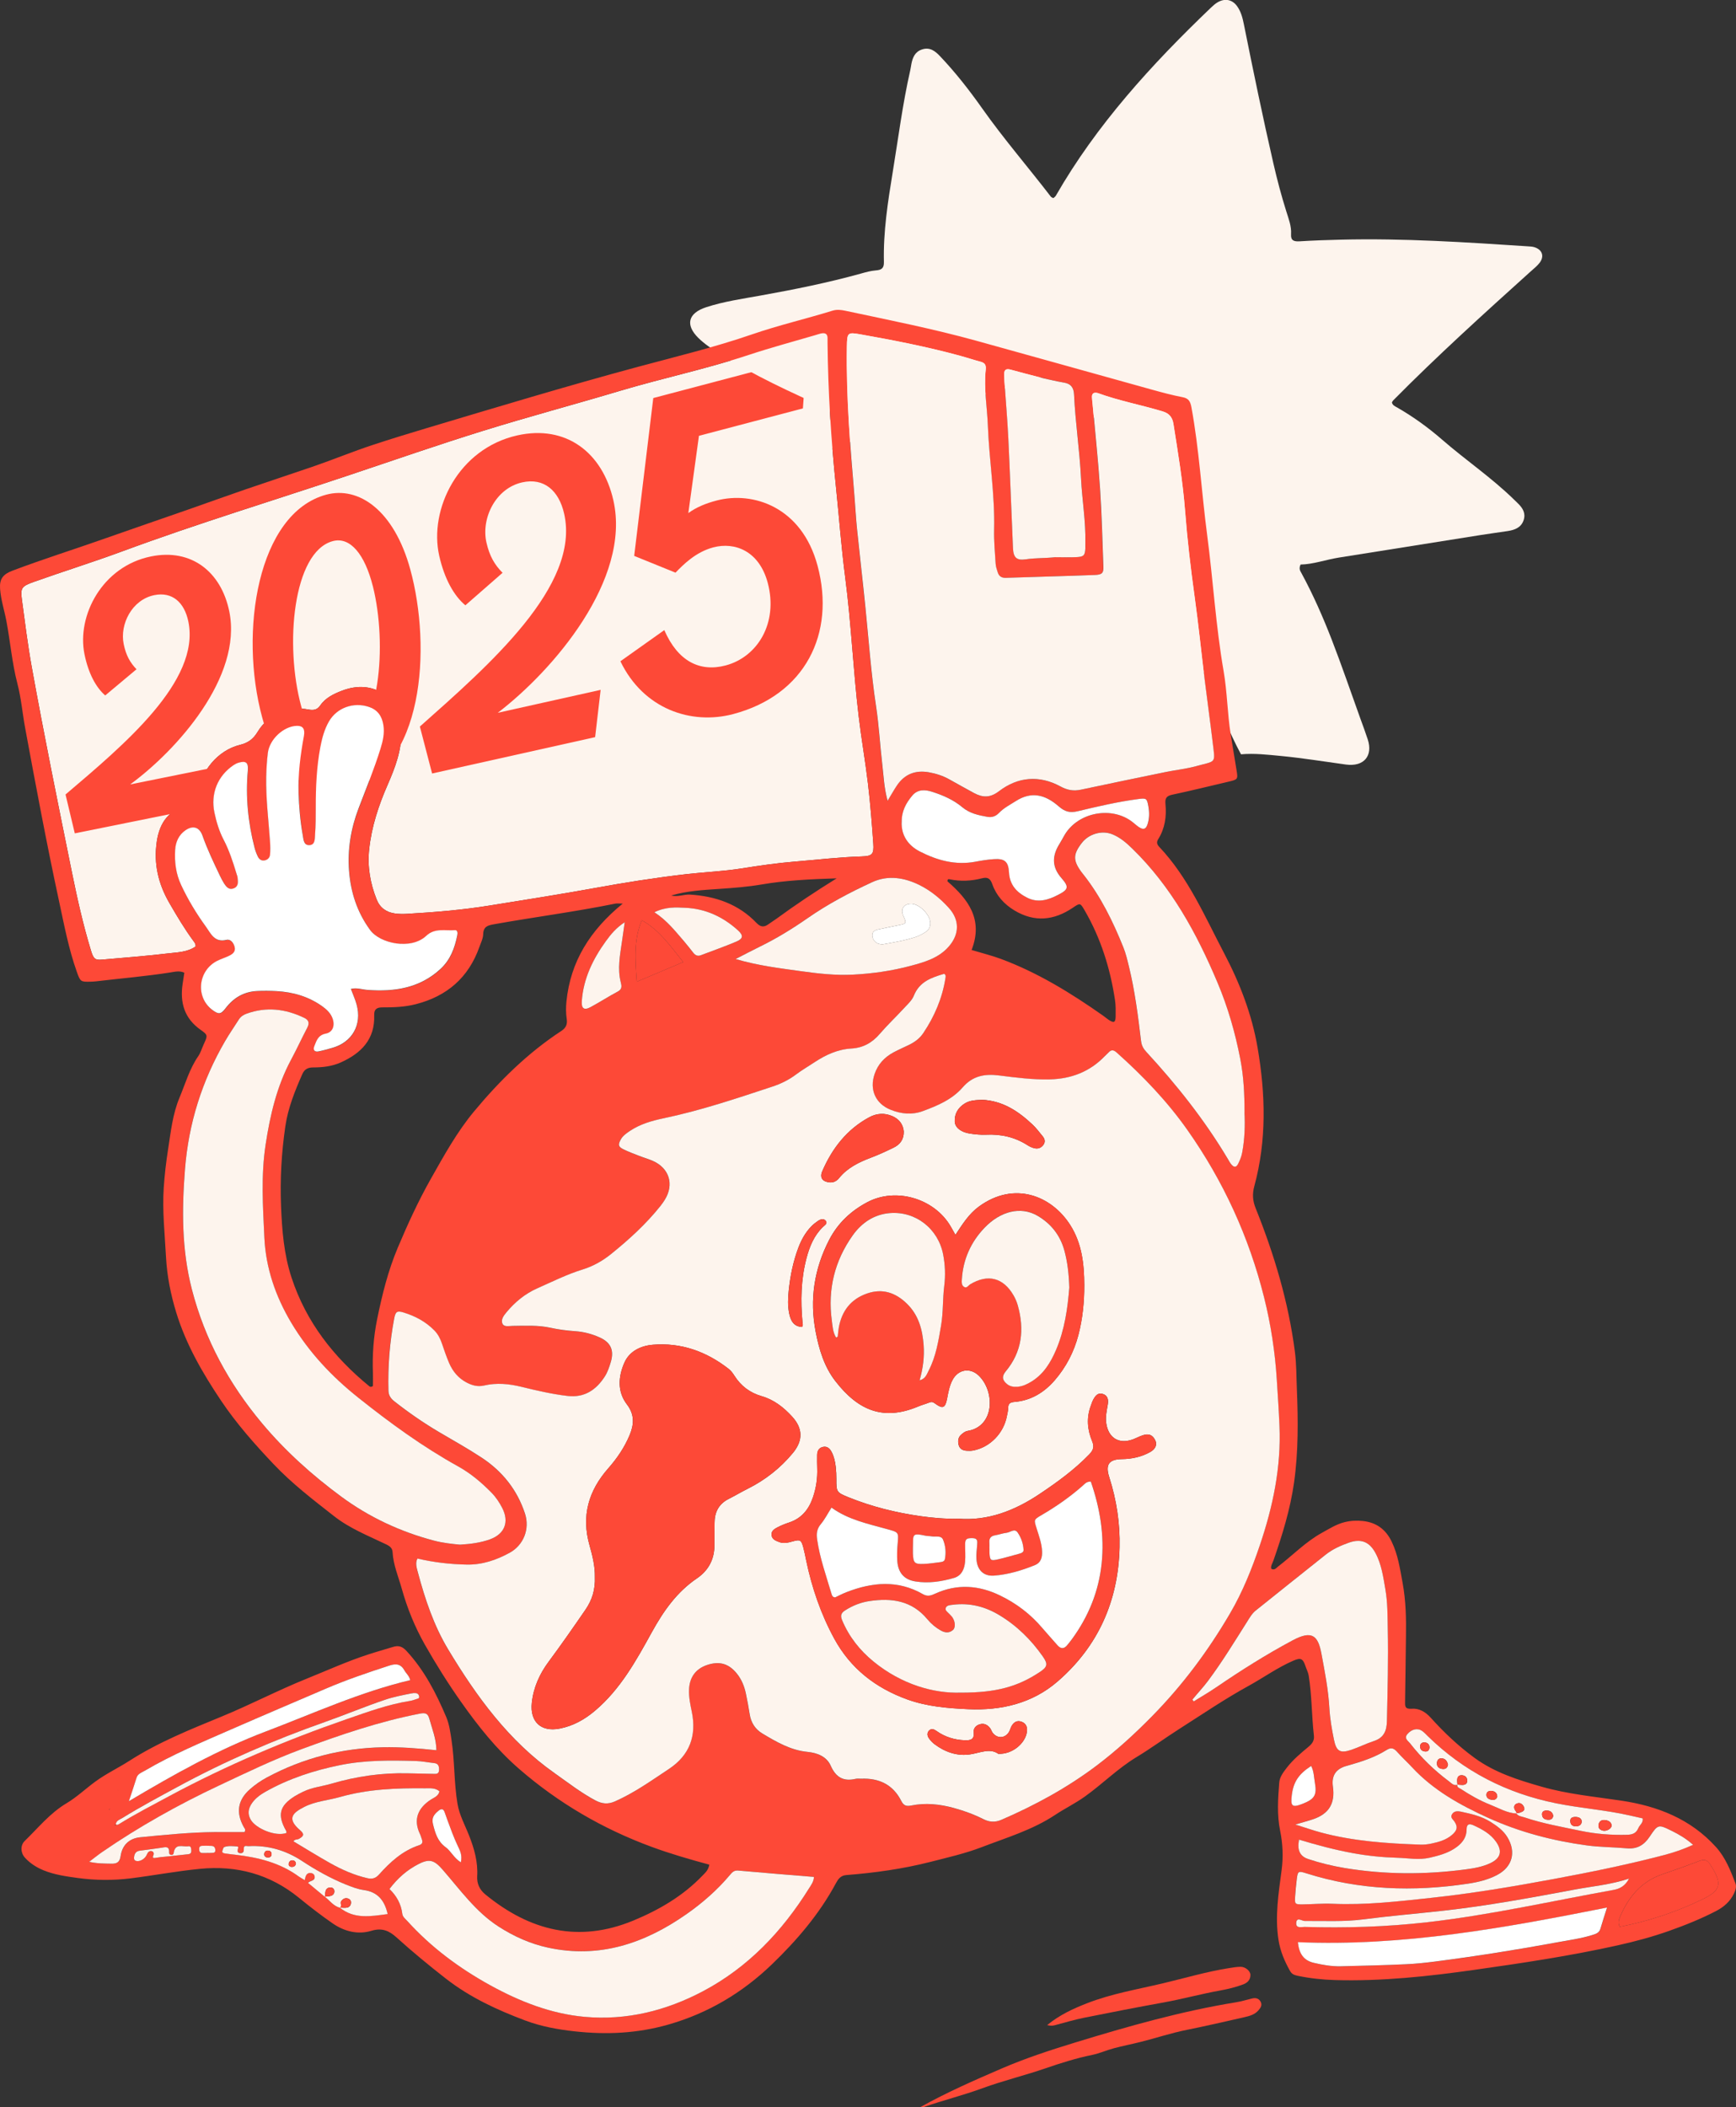 <svg xmlns="http://www.w3.org/2000/svg" fill="none" viewBox="0 0 314 381" height="381" width="314">
<rect x="0" y="0" width="314" height="381" fill="#333333" stroke="none"/>
<g clip-path="url(#clip0_2335_202)">
<path fill="#FDF4ED" d="M35.377 171.127C33.893 172.165 32.067 172.177 30.349 172.38C26.378 172.852 22.395 173.156 18.412 173.502C17.181 173.61 16.898 173.329 16.448 171.837C15.042 167.217 13.985 162.507 13.024 157.773C10.513 145.399 7.99 133.025 5.743 120.591C5.016 116.562 4.511 112.485 3.965 108.426C3.676 106.289 3.893 105.996 6.163 105.19C11.48 103.298 16.868 101.621 22.167 99.663C35.779 94.631 49.674 90.428 63.425 85.814C71.39 83.146 79.332 80.388 87.352 77.899C95.558 75.35 103.866 73.135 112.102 70.676C119.839 68.366 127.751 66.712 135.416 64.175C139.405 62.856 143.46 61.764 147.49 60.588C147.803 60.498 148.115 60.385 148.434 60.307C149.215 60.122 149.737 60.307 149.689 61.257C149.677 61.519 149.689 61.788 149.689 62.05C149.779 70.724 150.308 79.367 151.203 88.005C151.768 93.467 152.17 98.946 152.879 104.39C153.966 112.729 154.327 121.134 155.312 129.479C155.793 133.55 156.513 137.597 156.994 141.668C157.42 145.28 157.709 148.909 157.961 152.538C158.093 154.425 157.775 154.783 155.883 154.843C151.816 154.968 147.773 155.445 143.724 155.78C140.528 156.042 137.338 156.502 134.166 157.009C130.856 157.535 127.51 157.666 124.188 158.042C118.65 158.675 113.141 159.54 107.662 160.543C101.337 161.695 94.993 162.68 88.649 163.707C83.663 164.519 78.629 164.931 73.589 165.223C72.874 165.265 72.141 165.259 71.432 165.157C69.889 164.943 68.729 164.131 68.141 162.656C66.969 159.731 66.434 156.687 66.777 153.529C67.215 149.482 68.459 145.674 70.087 141.955C71.463 138.809 72.706 135.61 72.592 132.04C72.406 126.047 67.51 122.722 61.917 124.859C60.367 125.45 58.883 126.142 57.904 127.575C57.381 128.339 56.685 128.452 55.832 128.285C52.131 127.575 48.575 129.055 46.58 132.35C45.787 133.658 44.856 134.314 43.408 134.672C39.372 135.669 36.272 139.418 35.683 143.776C35.519 144.973 34.878 145.666 33.761 145.853C30.691 146.366 28.913 148.563 28.372 152.079C27.754 156.138 28.631 159.815 30.655 163.295C32.013 165.641 33.394 167.969 35.004 170.148C35.203 170.416 35.413 170.667 35.383 171.127H35.377Z"></path>
<path fill="#FD4937" d="M23.524 141.83L38.969 138.708L37.996 145.728L13.528 150.67L11.852 143.644C22.371 134.696 36.272 123.152 34.073 112.401C33.358 108.897 31.148 106.945 27.91 107.602C23.861 108.42 21.638 112.879 22.371 116.442C22.792 118.514 23.537 119.797 24.69 121.003L19.031 125.737C17.349 124.28 15.985 121.743 15.283 118.293C13.859 111.339 18.472 102.385 27.327 100.6C34.614 99.126 40.002 103.37 41.474 110.551C43.895 122.394 31.923 135.705 23.537 141.83H23.524Z"></path>
<path fill="#FD4937" d="M47.433 129.748C43.204 114.264 46.58 92.786 59.003 89.438C64.83 87.868 71.276 92.195 74.22 102.982C78.082 117.129 76.671 139.173 62.782 142.916C56.739 144.546 50.329 140.349 47.433 129.748ZM67.432 105.966C65.984 100.224 63.341 96.989 60.187 97.836C52.996 99.776 51.452 116.61 54.486 127.712C55.922 132.977 58.475 135.699 61.749 134.816C68.777 132.924 70.081 116.496 67.438 105.966H67.432Z"></path>
<path fill="#FD4937" d="M90.025 128.876L108.641 124.728L107.644 133.276L78.155 139.848L75.944 131.36C88.451 120.251 104.983 105.901 102.045 92.9C101.09 88.656 98.369 86.345 94.464 87.211C89.586 88.297 87.009 93.765 87.983 98.075C88.547 100.576 89.478 102.122 90.902 103.561L84.174 109.44C82.101 107.709 80.389 104.659 79.446 100.487C77.548 92.076 82.906 81.093 93.575 78.717C102.358 76.759 108.984 81.785 110.948 90.476C114.18 104.802 100.027 121.248 90.031 128.876H90.025Z"></path>
<path fill="#FD4937" d="M145.238 73.834L126.423 78.794L124.501 92.768C125.99 91.682 127.673 91.007 129.625 90.494C136.137 88.775 145.022 91.593 147.881 102.301C151.143 114.526 145.676 125.665 132.58 129.115C125.053 131.097 116.391 128.232 112.216 119.558L120.157 113.923C122.584 119.517 126.531 121.552 131.235 120.317C137.026 118.788 140.798 112.634 138.864 105.375C137.326 99.621 132.929 97.938 129.018 98.965C125.834 99.806 123.582 102.092 122.182 103.537L114.709 100.505L118.163 71.966L145.875 64.659L145.226 73.834H145.238Z"></path>
<path fill="#FDF4ED" d="M140.889 84.387C143.556 81.492 146.619 79.003 149.581 76.406C150.152 75.905 150.897 75.565 151.263 74.813C150.969 74.21 150.296 74.162 149.773 73.929C143.033 70.951 136.353 67.864 130.154 63.949C128.802 63.095 127.456 62.224 126.321 61.107C123.918 58.743 124.441 56.618 127.733 55.544C130.94 54.499 134.281 54.028 137.585 53.431C143.664 52.338 149.713 51.127 155.672 49.473C156.574 49.222 157.493 48.96 158.418 48.888C159.487 48.811 159.902 48.464 159.878 47.378C159.745 41.91 160.592 36.496 161.475 31.094C162.485 24.951 163.26 18.779 164.647 12.685C164.731 12.32 164.773 11.944 164.846 11.574C165.068 10.422 165.482 9.366 166.768 8.942C168.192 8.47 169.153 9.24 170.012 10.142C172.817 13.097 175.316 16.29 177.647 19.591C181.54 25.101 185.967 30.216 190.082 35.571C190.166 35.678 190.34 35.72 190.521 35.822C190.665 35.69 190.869 35.577 190.965 35.404C198.324 22.576 208.266 11.682 219.019 1.397C219.41 1.027 219.818 0.651 220.287 0.388C221.596 -0.352 222.9 -0.072 223.753 1.11C224.474 2.101 224.762 3.271 224.996 4.441C226.684 12.84 228.414 21.227 230.331 29.572C230.998 32.479 231.76 35.356 232.656 38.203C233.076 39.552 233.611 40.889 233.521 42.34C233.449 43.48 234.013 43.695 235.083 43.629C237.57 43.474 240.069 43.391 242.556 43.331C253.867 43.056 265.119 43.796 276.364 44.537C276.749 44.56 277.151 44.578 277.512 44.686C278.942 45.122 279.38 46.303 278.497 47.491C278.047 48.094 277.41 48.578 276.839 49.097C268.399 56.708 259.971 64.319 251.999 72.389C251.897 72.497 251.831 72.64 251.765 72.747C251.867 73.29 252.335 73.458 252.708 73.672C255.633 75.35 258.343 77.314 260.854 79.499C265.077 83.17 269.756 86.339 273.763 90.243C274.034 90.506 274.304 90.769 274.574 91.031C275.427 91.861 275.998 92.798 275.59 94.034C275.145 95.383 273.998 95.819 272.7 96.016C271.078 96.26 269.456 96.475 267.834 96.732C259.268 98.087 250.707 99.442 242.147 100.815C239.774 101.197 237.503 102.033 235.245 102.068C234.878 102.844 235.191 103.232 235.389 103.602C237.497 107.482 239.27 111.512 240.862 115.607C242.694 120.328 244.328 125.122 246.046 129.891C246.502 131.151 246.977 132.41 247.391 133.682C248.365 136.654 246.701 138.666 243.451 138.23C239.528 137.699 235.629 137.054 231.682 136.678C229.285 136.451 226.895 136.165 224.468 136.38C222.269 132.309 220.629 127.987 218.737 123.784C215.439 116.454 212.111 109.142 209.059 101.704C205.641 93.377 202.049 85.116 198.474 76.854C197.321 74.192 196.246 71.488 194.732 68.993C193.614 67.142 192.07 66.647 189.998 67.548C187.841 68.485 185.583 69.1 183.342 69.781C178.188 71.344 172.979 72.723 167.957 74.705C166.221 75.392 164.533 76.216 162.713 76.699C159.229 77.618 155.973 79.146 152.591 80.346C148.698 81.725 144.787 83.05 140.889 84.399V84.387Z"></path>
<path fill="#FD4937" d="M128.279 337.126C124.699 336.153 121.239 335.156 117.857 333.909C109.008 330.649 100.982 325.975 93.846 319.773C89.791 316.251 86.475 312.073 83.381 307.686C81.026 304.349 78.858 300.893 76.845 297.347C75.043 294.171 73.661 290.775 72.676 287.253C72.063 285.062 71.138 282.943 71.006 280.621C70.97 279.958 70.597 279.582 69.877 279.236C66.663 277.69 63.299 276.371 60.451 274.144C56.655 271.172 52.816 268.235 49.488 264.719C46.07 261.113 42.76 257.377 39.99 253.246C36.656 248.274 33.647 243.092 31.869 237.278C30.865 233.995 30.205 230.664 30.024 227.232C29.808 223.071 29.34 218.917 29.616 214.732C29.772 212.422 30.036 210.118 30.397 207.832C30.895 204.668 31.208 201.475 32.463 198.472C33.527 195.929 34.272 193.255 35.863 190.951C36.296 190.324 36.512 189.536 36.837 188.832C37.569 187.238 37.642 187.142 36.296 186.199C33.352 184.128 32.523 181.287 33.034 177.872C33.13 177.221 33.232 176.571 33.34 175.866C32.481 175.461 31.634 175.693 30.817 175.819C26.342 176.523 21.824 176.893 17.325 177.43C17.001 177.466 16.67 177.484 16.346 177.49C14.61 177.526 14.532 177.502 13.901 175.723C12.399 171.521 11.594 167.151 10.651 162.794C8.416 152.437 6.476 142.027 4.548 131.616C4.055 128.948 3.833 126.214 3.148 123.606C2.175 119.869 1.868 116.037 1.153 112.27C0.787 110.33 0.156 108.444 0.012 106.444C-0.114 104.665 0.547 103.823 2.271 103.173C7.713 101.113 13.264 99.376 18.749 97.442C23.837 95.645 28.937 93.909 34.031 92.13C37.473 90.93 40.904 89.682 44.352 88.5C48.425 87.097 52.522 85.76 56.594 84.364C60.241 83.11 63.815 81.63 67.468 80.43C70.669 79.373 73.907 78.382 77.145 77.415C89.869 73.613 102.58 69.775 115.406 66.319C122.308 64.462 129.264 62.785 136.035 60.451C140.816 58.803 145.748 57.663 150.578 56.171C151.377 55.926 152.116 56.022 152.891 56.183C160.797 57.866 168.732 59.436 176.536 61.591C187.163 64.528 197.777 67.512 208.404 70.461C210.218 70.963 212.045 71.458 213.889 71.81C215 72.019 215.301 72.574 215.499 73.637C216.905 81.266 217.331 89.02 218.34 96.696C219.422 104.892 219.902 113.165 221.32 121.325C221.975 125.098 221.999 128.972 222.599 132.762C222.942 134.917 223.302 137.072 223.657 139.227C223.933 140.887 223.903 140.934 222.209 141.328C218.821 142.122 215.439 142.958 212.039 143.68C210.969 143.907 210.699 144.319 210.807 145.411C211.017 147.62 210.705 149.781 209.498 151.715C209.149 152.276 209.257 152.664 209.678 153.112C214.934 158.669 217.902 165.659 221.398 172.315C224.245 177.729 226.438 183.388 227.471 189.441C228.901 197.803 229.129 206.172 226.877 214.452C226.492 215.866 226.57 217.09 227.123 218.463C230.487 226.832 233.058 235.428 234.217 244.417C234.506 246.662 234.476 248.912 234.572 251.163C234.8 256.792 234.854 262.421 234.067 268.014C233.382 272.879 231.935 277.559 230.319 282.179C230.157 282.651 229.814 283.092 229.934 283.629C230.517 283.964 230.811 283.516 231.148 283.253C233.803 281.212 236.152 278.759 239.119 277.123C240.441 276.395 241.709 275.577 243.204 275.207C244.31 274.932 245.397 274.879 246.52 274.998C248.941 275.261 250.641 276.496 251.711 278.711C252.858 281.069 253.224 283.629 253.693 286.16C254.3 289.426 254.36 292.739 254.3 296.052C254.234 299.89 254.222 303.728 254.144 307.56C254.126 308.462 254.078 309.035 255.345 308.939C256.661 308.838 257.808 309.488 258.751 310.527C261.172 313.219 263.785 315.69 266.729 317.839C270.405 320.514 274.604 321.821 278.858 323.039C283.579 324.388 288.457 324.835 293.299 325.564C299.793 326.537 305.77 328.841 310.378 333.944C312.102 335.855 312.991 338.147 313.886 340.469C314.138 341.125 313.91 341.758 313.616 342.373C312.931 343.794 311.813 344.773 310.462 345.477C307.71 346.916 304.797 348.08 301.913 349.1C298.886 350.175 295.714 351.028 292.53 351.733C283.994 353.631 275.361 354.92 266.717 356.144C258.331 357.332 249.92 358.239 241.438 357.995C239.179 357.929 236.927 357.684 234.698 357.219C234.043 357.081 233.647 356.902 233.328 356.335C232.343 354.58 231.574 352.789 231.25 350.748C230.577 346.474 231.268 342.289 231.815 338.099C232.133 335.687 232.019 333.324 231.544 330.99C230.95 328.089 231.16 325.193 231.382 322.298C231.46 321.284 232.103 320.436 232.752 319.6C233.887 318.132 235.293 316.968 236.692 315.804C237.371 315.237 237.75 314.676 237.654 313.804C237.239 310.193 237.293 306.534 236.71 302.94C236.614 302.367 236.326 301.83 236.14 301.269C235.671 299.854 235.281 299.669 233.923 300.254C231.076 301.484 228.559 303.31 225.855 304.796C221.524 307.172 217.439 309.96 213.276 312.61C210.681 314.264 208.2 316.096 205.569 317.684C202.187 319.726 199.411 322.543 196.215 324.823C194.479 326.065 192.575 326.984 190.809 328.16C186.724 330.864 182.02 332.255 177.515 333.986C174.559 335.12 171.405 335.831 168.306 336.625C163.284 337.908 158.207 338.606 153.071 339.012C152.014 339.096 151.581 339.776 151.191 340.499C148.199 346.056 144.144 350.79 139.657 355.117C134.311 360.269 128.099 363.982 120.89 366.041C115.28 367.647 109.681 367.898 103.926 367.265C100.868 366.931 97.859 366.375 95.023 365.313C89.953 363.409 85.051 361.158 80.684 357.762C77.602 355.362 74.604 352.891 71.709 350.276C70.489 349.172 69.186 348.468 67.173 349.088C64.812 349.811 62.325 349.25 60.139 347.727C58.06 346.283 56.06 344.743 54.102 343.143C48.833 338.845 42.826 337.227 36.128 337.89C31.947 338.302 27.826 339.078 23.663 339.603C20.467 340.003 17.259 339.979 14.051 339.538C11.966 339.251 9.9 338.965 7.924 338.171C6.614 337.639 5.455 336.905 4.505 335.861C3.731 335.007 3.64 333.646 4.475 332.84C6.902 330.488 9.029 327.82 12.015 326.041C13.871 324.937 15.481 323.403 17.241 322.113C19.211 320.669 21.392 319.648 23.416 318.347C28.667 314.98 34.428 312.682 40.141 310.33C45.325 308.199 50.287 305.59 55.483 303.501C59.142 302.027 62.74 300.391 66.495 299.161C68.02 298.66 69.576 298.236 71.108 297.759C72.087 297.454 72.772 297.675 73.517 298.481C76.749 301.973 78.888 306.122 80.72 310.455C81.284 311.792 81.459 313.243 81.681 314.694C82.252 318.49 82.113 322.346 82.75 326.131C83.093 328.178 84.108 329.987 84.853 331.885C85.784 334.255 86.463 336.637 86.312 339.209C86.234 340.57 86.757 341.669 87.784 342.51C95.834 349.1 104.665 351.327 114.553 347.238C119.196 345.316 123.503 342.815 127.042 339.132C127.54 338.612 128.111 338.159 128.297 337.144L128.279 337.126ZM20.887 329.79C21.128 330.017 21.356 329.897 21.578 329.76C24.54 327.921 27.634 326.328 30.697 324.686C41.018 319.141 51.771 314.598 62.824 310.778C66.543 309.494 70.243 308.139 74.154 307.518C74.538 307.459 74.917 307.327 75.289 307.196C75.511 307.119 75.854 307.119 75.818 306.748C75.782 306.384 75.553 306.14 75.187 306.104C74.935 306.08 74.664 306.104 74.412 306.157C72.808 306.48 71.204 306.79 69.642 307.31C65.972 308.545 62.404 310.043 58.757 311.333C49.59 314.574 40.687 318.412 32.133 323.05C28.787 324.865 25.423 326.662 22.179 328.662C21.692 328.96 21.055 329.109 20.935 329.814C20.863 329.879 20.791 329.951 20.719 330.017C20.797 330.023 20.887 330.064 20.941 330.035C21.044 329.969 21.014 329.867 20.887 329.79ZM58.757 342.952L58.727 342.922C59.64 343.591 60.295 344.629 61.478 344.916L61.442 344.88C64.08 347.023 67.059 346.462 70.111 346.05C69.564 343.603 68.321 342.063 65.816 341.71C64.65 341.549 63.533 341.119 62.44 340.666C59.694 339.544 57.117 338.093 54.642 336.463C51.693 334.517 48.473 333.592 44.946 333.771C44.628 333.789 44.063 333.538 44.093 334.189C44.117 334.661 44.033 335.031 43.553 335.043C42.814 335.067 42.946 334.541 43.072 334.076C43.114 333.926 43.072 333.837 42.886 333.825C42.105 333.765 41.312 333.646 40.561 333.932C40.387 333.998 40.291 334.356 40.219 334.601C40.105 334.971 40.423 335.043 40.651 335.085C41.3 335.192 41.949 335.252 42.604 335.329C46.682 335.807 50.605 336.756 54.011 339.245C54.324 339.472 54.672 339.651 55.123 339.92C55.249 339.167 55.435 338.487 56.324 338.648C56.589 338.696 56.817 338.875 56.883 339.15C57.099 340.105 56.096 339.949 55.705 340.415C56.733 341.263 57.742 342.104 58.757 342.94V342.952ZM263.617 322.686L263.575 322.645C263.473 323.182 263.947 323.259 264.236 323.45C265.918 324.561 267.672 325.558 269.546 326.292C271.096 326.901 272.562 327.796 274.286 327.88L274.244 327.838C274.592 328.405 275.223 328.411 275.758 328.59C279.062 329.706 282.492 330.291 285.892 331.013C288.673 331.598 291.467 331.801 294.296 331.73C295.269 331.706 295.954 331.431 296.321 330.536C296.561 329.957 297.252 329.587 297.114 328.763C296.333 328.59 295.57 328.417 294.807 328.244C290.391 327.235 285.862 326.93 281.423 326.029C272.508 324.226 264.74 320.263 258.211 313.858C257.88 313.535 257.568 313.183 257.189 312.933C256.36 312.377 255.303 312.658 254.57 313.506C253.879 314.306 254.684 314.729 255.021 315.171C257.051 317.792 259.418 320.084 262.073 322.06C262.512 322.388 262.926 322.913 263.611 322.686H263.617ZM35.377 171.127C35.407 170.667 35.197 170.416 34.998 170.148C33.388 167.969 32.007 165.641 30.649 163.295C28.625 159.809 27.748 156.138 28.366 152.079C28.901 148.563 30.685 146.366 33.755 145.853C34.872 145.666 35.513 144.974 35.677 143.776C36.272 139.418 39.366 135.669 43.403 134.673C44.85 134.314 45.781 133.658 46.574 132.351C48.569 129.055 52.125 127.575 55.826 128.285C56.679 128.447 57.376 128.339 57.898 127.575C58.877 126.137 60.361 125.45 61.911 124.859C67.51 122.716 72.4 126.041 72.586 132.04C72.694 135.61 71.457 138.809 70.081 141.955C68.453 145.674 67.209 149.482 66.771 153.529C66.428 156.687 66.963 159.731 68.135 162.656C68.723 164.131 69.883 164.949 71.427 165.158C72.135 165.253 72.868 165.265 73.583 165.223C78.623 164.931 83.657 164.513 88.643 163.707C94.987 162.68 101.331 161.695 107.656 160.543C113.135 159.546 118.644 158.675 124.182 158.042C127.504 157.66 130.85 157.535 134.16 157.01C137.332 156.508 140.516 156.043 143.718 155.78C147.767 155.446 151.81 154.968 155.877 154.843C157.769 154.783 158.087 154.425 157.955 152.539C157.703 148.909 157.415 145.28 156.988 141.669C156.507 137.597 155.787 133.55 155.306 129.479C154.315 121.134 153.96 112.73 152.873 104.391C152.164 98.947 151.762 93.467 151.197 88.005C150.308 79.373 149.773 70.724 149.683 62.05C149.683 61.788 149.671 61.519 149.683 61.257C149.731 60.307 149.215 60.123 148.428 60.307C148.109 60.385 147.797 60.498 147.485 60.588C143.454 61.764 139.405 62.856 135.41 64.176C127.745 66.713 119.827 68.366 112.096 70.676C103.86 73.135 95.552 75.35 87.346 77.899C79.326 80.388 71.384 83.146 63.419 85.814C49.662 90.422 35.773 94.631 22.161 99.663C16.862 101.621 11.474 103.304 6.157 105.19C3.893 105.996 3.67 106.289 3.959 108.426C4.505 112.485 5.01 116.562 5.737 120.591C7.978 133.019 10.507 145.393 13.018 157.774C13.979 162.507 15.036 167.211 16.442 171.837C16.898 173.329 17.175 173.616 18.406 173.503C22.389 173.15 26.378 172.846 30.343 172.38C32.061 172.177 33.881 172.165 35.371 171.127H35.377ZM75.493 281.785C75.073 282.627 75.349 283.456 75.566 284.274C76.863 289.151 78.467 293.932 81.068 298.248C86.204 306.778 92.025 314.765 100.285 320.585C102.706 322.292 105.037 324.125 107.662 325.516C108.846 326.143 109.933 326.274 111.213 325.707C114.727 324.149 117.839 321.928 121.01 319.821C124.699 317.374 126.021 313.864 125.113 309.482C124.843 308.193 124.573 306.886 124.615 305.549C124.681 303.298 125.804 301.758 127.847 301.054C130.099 300.278 131.806 300.773 133.289 302.624C134.136 303.68 134.623 304.904 134.899 306.211C135.158 307.441 135.386 308.676 135.584 309.918C135.824 311.458 136.575 312.652 137.897 313.44C140.444 314.956 142.985 316.454 146.037 316.753C147.791 316.926 149.503 317.571 150.26 319.284C151.191 321.403 152.591 322.131 154.759 321.624C155.072 321.552 155.414 321.612 155.745 321.6C158.988 321.469 161.517 322.656 163.025 325.659C163.422 326.447 163.908 326.638 164.761 326.459C167.381 325.922 169.976 326.196 172.541 326.901C174.385 327.408 176.163 328.059 177.869 328.918C178.921 329.45 179.948 329.533 181.077 329.05C187.193 326.411 193.014 323.247 198.348 319.224C201.928 316.52 205.238 313.494 208.38 310.294C213.859 304.719 218.502 298.505 222.461 291.736C224.744 287.826 226.408 283.665 227.856 279.415C230.229 272.425 231.742 265.262 231.412 257.806C231.292 255.031 231.112 252.255 230.932 249.479C230.607 244.453 229.85 239.487 228.637 234.604C225.903 223.638 221.26 213.544 214.772 204.328C211.107 199.117 206.722 194.556 201.988 190.33C201.448 189.846 201.015 189.727 200.499 190.3C200.276 190.545 200.024 190.754 199.79 190.993C197.081 193.798 193.746 195.064 189.902 195.165C186.802 195.249 183.738 194.837 180.687 194.455C178.086 194.132 175.917 194.532 174.115 196.604C172.192 198.818 169.555 199.923 166.894 200.901C164.972 201.606 162.995 201.421 161.109 200.669C158.352 199.57 157.222 197.027 158.177 194.21C158.784 192.419 159.98 191.148 161.602 190.282C162.527 189.787 163.494 189.369 164.443 188.909C165.464 188.414 166.347 187.751 166.996 186.784C169.009 183.782 170.408 180.522 170.985 176.929C171.033 176.63 171.129 176.272 170.751 176.081C168.468 176.756 166.293 177.484 165.278 180.033C164.93 180.91 164.113 181.627 163.446 182.349C162.016 183.901 160.472 185.352 159.103 186.951C157.733 188.551 156.081 189.47 154.008 189.584C151.503 189.727 149.329 190.724 147.274 192.091C146.181 192.819 145.034 193.482 143.982 194.27C142.649 195.278 141.183 195.977 139.615 196.496C133.139 198.627 126.675 200.8 119.995 202.203C117.869 202.65 115.79 203.247 113.946 204.471C113.291 204.907 112.63 205.343 112.24 206.083C111.759 206.984 111.813 207.348 112.75 207.808C113.694 208.268 114.685 208.632 115.658 209.014C116.451 209.324 117.28 209.551 118.061 209.897C121.059 211.216 121.96 214.159 120.236 216.929C119.989 217.323 119.725 217.705 119.437 218.063C116.829 221.328 113.766 224.116 110.528 226.73C108.966 227.99 107.278 228.945 105.368 229.536C102.538 230.414 99.889 231.745 97.186 232.933C94.993 233.9 93.149 235.404 91.611 237.254C91.106 237.857 90.512 238.621 90.89 239.373C91.19 239.97 92.085 239.738 92.716 239.732C95.011 239.702 97.312 239.576 99.582 240.078C101.06 240.406 102.556 240.585 104.064 240.693C105.59 240.8 107.044 241.182 108.431 241.809C110.468 242.722 111.117 244.143 110.45 246.322C110.179 247.205 109.879 248.112 109.386 248.876C107.812 251.306 105.692 252.756 102.646 252.398C99.841 252.07 97.09 251.431 94.356 250.763C92.079 250.208 89.833 249.987 87.55 250.512C86.373 250.787 85.351 250.488 84.342 249.951C82.882 249.181 81.885 247.969 81.236 246.477C80.738 245.331 80.335 244.137 79.933 242.949C79.632 242.06 79.23 241.254 78.569 240.573C77.007 238.967 75.109 237.959 73.012 237.32C71.817 236.956 71.529 237.129 71.288 238.394C70.471 242.698 70.129 247.044 70.249 251.431C70.273 252.309 70.669 252.864 71.342 253.395C73.938 255.431 76.635 257.305 79.476 258.97C82.029 260.469 84.618 261.913 87.087 263.537C90.824 265.996 93.539 269.357 94.945 273.667C95.852 276.46 94.699 279.385 92.145 280.77C89.761 282.066 87.22 282.937 84.45 282.889C81.429 282.836 78.449 282.483 75.481 281.797L75.493 281.785ZM160.538 144.767C161.235 143.62 161.68 142.821 162.184 142.062C163.578 139.967 165.548 139.209 167.975 139.633C169.273 139.86 170.522 140.266 171.682 140.91C173.178 141.74 174.661 142.588 176.169 143.394C177.725 144.223 179.059 144.289 180.675 143.053C184.099 140.439 187.961 140.117 191.776 142.188C193.044 142.874 194.161 143.065 195.501 142.779C200.631 141.686 205.767 140.624 210.903 139.573C212.699 139.203 214.544 139.018 216.31 138.535C220.082 137.496 219.788 138.171 219.307 134.082C218.869 130.339 218.34 126.608 217.878 122.865C217.265 117.881 216.76 112.879 216.07 107.906C215.349 102.731 214.742 97.544 214.339 92.339C213.931 87.056 213.06 81.839 212.231 76.615C212.039 75.392 211.414 74.729 210.315 74.395C206.422 73.213 202.403 72.473 198.57 71.076C198.51 71.052 198.444 71.04 198.378 71.034C197.801 70.933 197.495 71.177 197.501 71.769C197.507 72.162 197.567 72.556 197.603 72.956C198.06 78.09 198.612 83.224 198.955 88.369C199.267 93.055 199.369 97.753 199.556 102.45C199.598 103.585 199.339 103.913 198.024 103.961C192.647 104.158 187.271 104.295 181.894 104.48C181.107 104.51 180.651 104.164 180.434 103.447C180.284 102.946 180.104 102.433 180.068 101.913C179.942 99.866 179.744 97.812 179.792 95.765C179.948 89.455 178.903 83.224 178.662 76.944C178.536 73.571 177.917 70.216 178.284 66.838C178.374 66.008 178.134 65.608 177.353 65.405C176.085 65.071 174.842 64.647 173.574 64.307C167.681 62.707 161.704 61.531 155.696 60.469C153.306 60.045 153.215 60.093 153.173 62.659C153.023 71.745 153.786 80.782 154.537 89.82C154.705 91.795 154.807 93.783 155.006 95.753C155.48 100.361 156.021 104.958 156.489 109.56C157.108 115.607 157.523 121.672 158.436 127.689C158.97 131.21 159.157 134.786 159.577 138.326C159.817 140.349 159.878 142.409 160.52 144.773L160.538 144.767ZM112.612 163.367C111.927 163.367 111.609 163.313 111.309 163.373C104.046 164.847 96.693 165.796 89.4 167.098C88.247 167.301 87.436 167.486 87.394 168.924C87.376 169.688 86.979 170.446 86.715 171.198C84.751 176.768 80.822 180.128 75.199 181.561C73.211 182.068 71.174 182.146 69.138 182.134C68.213 182.134 67.648 182.433 67.684 183.513C67.846 187.924 65.317 190.437 61.635 192.091C60.049 192.801 58.343 192.992 56.643 192.992C55.645 192.992 55.057 193.344 54.672 194.222C53.339 197.248 52.095 200.316 51.614 203.617C50.912 208.405 50.641 213.228 50.834 218.069C51.008 222.433 51.35 226.772 52.726 230.969C55.369 239.033 60.355 245.361 66.807 250.643C66.957 250.763 67.155 250.81 67.456 250.59C67.456 249.903 67.48 249.127 67.456 248.351C67.323 245.032 67.552 241.755 68.219 238.49C69.12 234.079 70.201 229.715 71.949 225.578C73.745 221.322 75.668 217.126 77.95 213.091C80.329 208.888 82.648 204.668 85.742 200.949C90.361 195.398 95.468 190.366 101.523 186.402C102.37 185.847 102.652 185.19 102.508 184.253C102.352 183.203 102.346 182.14 102.454 181.084C103.181 173.819 106.743 168.19 112.618 163.385L112.612 163.367ZM83.225 279.278C85.141 279.158 86.901 278.932 88.577 278.335C91.275 277.374 92.139 275.177 90.83 272.634C90.319 271.637 89.701 270.706 88.902 269.894C87.093 268.044 85.129 266.384 82.87 265.137C76.461 261.591 70.579 257.305 64.849 252.745C59.995 248.882 55.844 244.471 52.654 239.123C49.83 234.383 48.064 229.255 47.812 223.77C47.548 218.171 47.181 212.536 48.04 206.93C48.857 201.612 50.059 196.419 52.624 191.637C53.651 189.721 54.564 187.739 55.573 185.811C56.006 184.981 55.838 184.426 55.033 184.038C51.639 182.403 48.16 181.979 44.562 183.292C44.003 183.495 43.517 183.817 43.18 184.355C42.375 185.644 41.498 186.886 40.735 188.193C36.548 195.38 34.103 203.104 33.449 211.443C32.872 218.738 32.848 225.949 34.698 233.118C37.047 242.215 41.42 250.19 47.367 257.305C51.572 262.331 56.444 266.707 61.701 270.581C66.771 274.317 72.418 276.95 78.509 278.556C80.101 278.973 81.729 279.147 83.219 279.284L83.225 279.278ZM63.479 178.833C64.572 178.553 65.515 178.935 66.483 179.006C71.336 179.364 75.908 178.708 79.698 175.216C81.495 173.556 82.27 171.431 82.738 169.127C82.816 168.745 82.816 168.16 82.312 168.202C80.552 168.351 78.701 167.736 77.103 169.241C74.394 171.789 68.795 170.667 66.969 168.172C64.614 164.961 63.461 161.355 63.16 157.493C62.86 153.637 63.485 149.852 64.873 146.205C66.236 142.624 67.702 139.084 68.837 135.419C69.276 134.016 69.6 132.601 69.366 131.127C69.108 129.509 68.333 128.357 66.675 127.814C63.965 126.93 60.962 127.981 59.532 130.452C58.691 131.903 58.27 133.491 57.964 135.126C57.285 138.726 57.141 142.355 57.135 146.008C57.135 147.662 57.135 149.321 57.009 150.969C56.955 151.691 57.057 152.795 55.982 152.831C54.937 152.867 54.925 151.822 54.792 151.07C54.336 148.527 54.102 145.954 54.029 143.37C53.927 139.908 54.366 136.499 54.991 133.109C55.231 131.819 54.804 131.234 53.717 131.264C51.32 131.324 48.773 133.706 48.473 136.147C48.292 137.592 48.208 139.036 48.178 140.493C48.094 144.414 48.593 148.288 48.863 152.186C48.917 152.974 48.941 153.774 48.863 154.562C48.809 155.123 48.407 155.517 47.824 155.601C47.307 155.678 46.911 155.386 46.694 154.962C46.43 154.437 46.22 153.87 46.07 153.303C44.88 148.712 44.424 144.062 44.856 139.329C44.989 137.908 44.514 137.532 43.162 137.932C42.856 138.021 42.55 138.177 42.285 138.356C39.384 140.302 38.074 143.525 38.819 146.999C39.179 148.676 39.666 150.312 40.477 151.864C41.486 153.798 42.159 155.881 42.796 157.977C42.874 158.227 42.97 158.484 43 158.741C43.072 159.463 43.21 160.257 42.345 160.627C41.48 161.003 40.994 160.418 40.579 159.791C40.291 159.349 40.044 158.878 39.822 158.4C38.681 156.013 37.539 153.631 36.656 151.13C36.11 149.578 34.956 149.214 33.599 150.127C32.355 150.963 31.797 152.258 31.706 153.679C31.568 155.875 31.839 158.018 32.794 160.06C34.031 162.704 35.527 165.187 37.239 167.539C38.164 168.817 38.813 170.494 40.994 169.957C41.727 169.778 42.297 170.5 42.471 171.288C42.652 172.1 42.105 172.518 41.498 172.816C40.795 173.162 40.026 173.383 39.324 173.741C35.821 175.502 35.341 180.308 38.422 182.618C39.564 183.471 39.966 183.447 40.819 182.325C42.261 180.433 44.123 179.335 46.496 179.209C47.674 179.15 48.863 179.161 50.041 179.227C53.044 179.394 55.85 180.194 58.337 181.985C59.099 182.534 59.766 183.149 60.127 184.044C60.655 185.358 60.271 186.647 58.955 186.904C57.532 187.178 57.267 188.205 56.865 189.208C56.612 189.84 56.907 190.276 57.64 190.127C58.475 189.954 59.292 189.715 60.115 189.488C63.719 188.473 65.527 185.304 64.53 181.663C64.272 180.725 63.863 179.83 63.503 178.863L63.479 178.833ZM147.226 339.341C142.649 338.959 138.089 338.6 133.53 338.189C132.815 338.123 132.454 338.481 132.058 338.947C129.763 341.698 127.072 344.038 124.164 346.074C116.625 351.357 108.437 354.144 99.156 352.133C95.93 351.434 92.939 350.097 90.163 348.306C86.054 345.656 83.243 341.675 80.089 338.063C78.587 336.338 77.734 335.986 75.734 337.001C73.661 338.057 71.937 339.55 70.447 341.525C71.727 342.767 72.55 344.235 72.766 346.002C72.838 346.587 73.283 346.886 73.637 347.274C77.968 352.073 83.075 355.858 88.697 358.944C94.032 361.875 99.655 364.095 105.734 364.638C113.303 365.319 120.464 363.546 127.156 360.006C135.326 355.684 141.477 349.184 146.349 341.382C146.722 340.785 147.184 340.2 147.226 339.335V339.341ZM225.092 201.11C225.092 197.738 224.93 194.562 224.324 191.44C223.404 186.701 222.071 182.068 220.197 177.621C216.418 168.679 211.816 160.263 204.794 153.422C203.701 152.359 202.565 151.375 201.129 150.807C199.273 150.079 196.924 150.766 195.657 152.395C194.065 154.461 194.053 155.565 195.615 157.678C195.735 157.839 195.861 157.988 195.981 158.144C199.111 162.119 201.31 166.614 203.184 171.288C203.622 172.386 203.893 173.544 204.175 174.702C205.262 179.138 205.833 183.656 206.374 188.175C206.482 189.053 206.812 189.608 207.359 190.205C212.862 196.18 217.896 202.519 222.071 209.521C222.275 209.861 222.461 210.22 222.708 210.518C223.116 211.013 223.561 211.151 223.915 210.446C224.245 209.802 224.522 209.145 224.66 208.411C225.128 205.922 225.207 203.421 225.08 201.098L225.092 201.11ZM234.29 329.873C236.128 330.446 237.521 330.942 238.945 331.318C244.82 332.888 250.84 333.294 256.877 333.503C257.526 333.527 258.198 333.455 258.835 333.324C260.187 333.043 261.527 332.679 262.614 331.748C263.569 330.93 263.701 330.303 263.076 329.348C262.794 328.918 262.247 328.596 262.626 327.999C263.004 327.402 263.641 327.414 264.224 327.539C266.086 327.939 267.942 328.351 269.588 329.39C270.766 330.13 271.883 330.924 272.634 332.154C274.274 334.846 273.547 337.532 270.76 339C269.108 339.866 267.318 340.29 265.497 340.564C255.633 342.045 245.878 341.728 236.29 338.696C234.806 338.224 234.722 338.29 234.542 339.752C234.416 340.803 234.308 341.86 234.242 342.916C234.157 344.217 234.217 344.307 235.473 344.307C237.311 344.301 239.149 344.116 240.982 344.194C246.977 344.456 252.912 343.764 258.841 343.125C266.272 342.325 273.643 341.09 280.996 339.723C287.706 338.481 294.38 337.114 300.976 335.389C302.712 334.935 304.406 334.362 306.227 333.538C304.959 332.398 303.716 331.682 302.424 331.043C299.937 329.814 299.883 329.79 298.363 332.076C297.354 333.598 296.08 334.338 294.242 334.171C291.827 333.956 289.382 333.968 286.985 333.64C280.852 332.81 274.911 331.27 269.234 328.691C264.104 326.369 259.25 323.689 255.363 319.487C254.51 318.568 253.579 317.726 252.744 316.789C252.149 316.12 251.675 315.828 250.774 316.401C248.533 317.815 246.01 318.579 243.475 319.29C241.6 319.815 240.801 321.053 241.078 323.003C241.51 326.059 240.363 327.951 237.443 328.93C236.536 329.235 235.605 329.479 234.278 329.867L234.29 329.873ZM215.667 307.298C215.745 307.405 215.823 307.507 215.907 307.614C217.277 306.76 218.677 305.96 220.004 305.047C224.456 302.003 229.027 299.132 233.767 296.589C237.317 294.685 238.399 295.705 239.017 299.03C239.618 302.271 240.261 305.519 240.447 308.832C240.555 310.736 240.892 312.64 241.27 314.52C241.703 316.675 242.405 317.051 244.46 316.353C245.824 315.887 247.121 315.231 248.485 314.783C250.269 314.204 250.816 312.986 250.852 311.19C250.972 305.632 251.128 300.075 251.008 294.517C250.954 292.136 250.984 289.748 250.581 287.396C250.191 285.122 249.884 282.812 248.761 280.746C247.662 278.729 246.142 278.156 243.973 278.914C242.483 279.439 241.036 280.084 239.786 281.075C235.563 284.423 231.358 287.808 227.141 291.169C226.45 291.718 226.042 292.464 225.579 293.186C223.284 296.804 221.062 300.469 218.49 303.907C217.607 305.089 216.592 306.157 215.661 307.298H215.667ZM190.875 100.737C192.185 100.737 193.5 100.797 194.804 100.719C196.047 100.648 196.258 100.373 196.318 99.156C196.336 98.827 196.318 98.493 196.318 98.165C196.414 94.249 195.729 90.387 195.537 86.495C195.284 81.409 194.509 76.377 194.275 71.291C194.221 70.073 193.68 69.393 192.551 69.19C189.259 68.599 186.039 67.698 182.813 66.832C181.912 66.587 181.588 66.909 181.642 67.787C181.666 68.181 181.654 68.581 181.684 68.975C181.918 72.401 182.225 75.828 182.387 79.254C182.705 85.862 182.939 92.47 183.228 99.078C183.306 100.809 183.865 101.364 185.589 101.113C187.355 100.851 189.121 100.94 190.881 100.731L190.875 100.737ZM163.103 148.635C163.001 151.046 164.281 152.867 166.383 153.947C169.519 155.559 172.847 156.472 176.44 155.798C177.533 155.595 178.638 155.416 179.744 155.338C181.714 155.195 182.405 155.756 182.513 157.72C182.639 159.982 183.877 161.325 185.763 162.286C187.757 163.301 189.595 162.722 191.386 161.797C193.254 160.83 193.422 160.382 192.01 158.764C190.172 156.657 190.328 154.634 191.716 152.461C192.034 151.96 192.293 151.422 192.599 150.915C195.086 146.778 201.25 145.686 204.974 148.718C205.329 149.011 205.671 149.327 206.061 149.572C206.83 150.061 207.263 149.936 207.557 149.082C207.93 148.002 207.924 146.88 207.719 145.751C207.467 144.355 207.365 144.271 205.929 144.462C202.229 144.952 198.588 145.799 194.966 146.665C193.536 147.005 192.623 146.76 191.482 145.769C189.007 143.615 186.526 143.059 183.756 144.832C182.705 145.507 181.576 146.074 180.705 146.981C180.092 147.62 179.389 147.823 178.572 147.68C176.956 147.399 175.388 147.053 174.049 145.931C172.475 144.605 170.588 143.782 168.648 143.167C167.375 142.761 166.017 142.653 165.02 143.847C163.902 145.184 163.067 146.665 163.115 148.635H163.103ZM133.049 173.395C137.164 174.595 141.009 175.049 144.829 175.586C147.947 176.022 151.095 176.38 154.231 176.219C157.763 176.04 161.289 175.544 164.719 174.619C167.254 173.938 169.802 173.216 171.634 171.091C173.556 168.864 173.562 166.298 171.58 164.119C170.06 162.448 168.318 161.021 166.299 160.018C163.536 158.645 160.598 158.185 157.739 159.499C153.684 161.361 149.731 163.456 146.037 166.023C143.279 167.939 140.42 169.694 137.398 171.169C136.053 171.825 134.737 172.53 133.037 173.395H133.049ZM175.743 171.76C177.647 172.333 179.371 172.756 181.023 173.365C187.715 175.849 193.746 179.567 199.568 183.662C199.892 183.889 200.186 184.158 200.511 184.373C201.478 185.011 201.778 184.88 201.79 183.776C201.802 182.785 201.826 181.782 201.676 180.803C200.811 175.073 199.105 169.623 196.185 164.596C195.386 163.218 195.368 163.224 194.029 164.131C190.617 166.435 187.108 166.775 183.498 164.614C181.636 163.498 180.218 161.934 179.491 159.881C179.125 158.842 178.656 158.532 177.623 158.794C175.695 159.29 173.742 159.385 171.778 158.979C171.646 158.95 171.363 158.854 171.375 159.349C175.052 162.537 177.917 166.178 175.737 171.754L175.743 171.76ZM79.488 323.874C78.725 323.2 77.74 323.331 76.881 323.325C71.691 323.271 66.513 323.474 61.466 324.907C59.328 325.516 57.063 325.659 55.033 326.692C53.05 327.706 51.747 328.733 54.252 330.876C55.099 331.598 54.991 331.957 54.053 332.476C53.759 332.637 53.309 332.494 53.086 332.918C55.339 334.261 57.508 335.61 59.73 336.863C61.851 338.063 64.074 339.036 66.471 339.579C67.323 339.776 67.942 339.603 68.555 338.917C70.591 336.631 72.832 334.607 75.806 333.616C76.352 333.437 76.527 333.103 76.31 332.56C76.19 332.255 76.118 331.921 75.98 331.628C74.676 328.948 75.626 326.859 77.944 325.361C78.527 324.985 79.284 324.758 79.488 323.874ZM78.948 316.443C78.918 314.371 78.179 312.61 77.68 310.79C77.422 309.846 77.043 309.626 76.004 309.823C68.639 311.237 61.575 313.667 54.564 316.251C49.458 318.138 44.55 320.514 39.624 322.83C32.247 326.298 25.146 330.267 18.424 334.899C17.643 335.437 16.898 336.046 16.142 336.619C17.571 336.953 18.857 336.929 20.142 336.959C21.116 336.977 21.656 336.732 21.83 335.58C22.119 333.61 23.374 332.38 25.381 332.183C29.88 331.736 34.38 331.288 38.909 331.246C40.723 331.228 42.532 331.246 44.25 331.246C44.502 330.751 44.244 330.578 44.123 330.369C42.634 327.724 43 325.438 45.253 323.468C46.196 322.645 47.229 321.94 48.334 321.343C54.882 317.845 61.875 316.06 69.264 315.911C72.46 315.846 75.65 316.102 78.96 316.448L78.948 316.443ZM290.668 344.898C272.075 348.593 253.687 351.954 234.77 351.154C234.974 353.219 235.797 354.461 237.654 354.896C239.258 355.273 240.874 355.553 242.514 355.517C246.442 355.428 250.371 355.314 254.3 355.147C256.066 355.07 257.826 354.885 259.58 354.658C267.041 353.697 274.472 352.515 281.873 351.148C283.928 350.766 286.012 350.491 288.019 349.864C288.649 349.667 289.268 349.494 289.49 348.73C289.815 347.596 290.187 346.48 290.68 344.91L290.668 344.898ZM23.308 325.659C31.49 320.794 39.468 316.311 48.082 313.052C56.709 309.787 65.119 305.919 74.208 303.77C74.04 303.012 73.487 302.588 73.175 302.027C72.496 300.821 71.655 300.737 70.387 301.149C66.519 302.409 62.668 303.71 58.925 305.316C53.261 307.751 47.578 310.157 41.925 312.628C36.572 314.968 31.172 317.201 26.126 320.185C25.573 320.514 24.924 320.699 24.696 321.439C24.299 322.74 23.855 324.017 23.314 325.659H23.308ZM234.962 332.607C234.902 333.115 234.848 333.371 234.842 333.622C234.822 334.884 235.401 335.711 236.578 336.105C238.765 336.828 241 337.377 243.264 337.753C250.497 338.947 257.76 338.959 265.023 338.003C266.579 337.801 268.147 337.538 269.588 336.851C271.427 335.974 271.781 334.697 270.616 333.019C269.6 331.563 268.092 330.739 266.525 330.023C265.78 329.682 265.275 329.742 265.269 330.781C265.263 332.41 264.284 333.467 263.004 334.273C261.653 335.126 260.133 335.526 258.589 335.884C256.619 336.338 254.672 335.95 252.714 335.89C250.023 335.813 247.361 335.538 244.706 335.055C241.48 334.464 238.32 333.628 234.962 332.613V332.607ZM51.807 331.407C51.795 331.288 51.825 331.145 51.771 331.049C50.125 328.178 50.527 326.495 53.285 324.77C53.783 324.459 54.318 324.197 54.846 323.934C56.462 323.146 58.252 322.985 59.947 322.489C64.446 321.17 69.036 320.508 73.727 320.615C75.235 320.651 76.743 320.687 78.251 320.711C78.767 320.722 79.38 320.842 79.416 320.042C79.44 319.415 79.338 318.848 78.527 318.765C77.422 318.657 76.322 318.424 75.211 318.388C70.621 318.257 66.05 318.209 61.502 319.135C56.781 320.096 52.251 321.558 48.04 323.934C47.121 324.453 46.262 325.068 45.625 325.94C44.814 327.05 44.784 328.089 45.391 329.068C46.34 330.608 49.812 332.1 51.813 331.407H51.807ZM292.969 348.366C298.159 347.351 303.049 345.734 307.728 343.495C311.195 341.836 311.705 340.749 309.314 337.078C308.786 336.266 308.275 336.105 307.368 336.457C305.115 337.335 302.827 338.111 300.544 338.917C296.825 340.23 294.542 342.988 293.041 346.522C292.812 347.059 292.614 347.626 292.963 348.366H292.969ZM151.317 158.806C146.499 158.961 142.12 159.164 137.777 159.911C135.26 160.34 132.707 160.537 130.154 160.71C127.252 160.907 124.332 161.051 121.395 161.91C122.644 162.215 123.72 161.672 124.819 161.743C129.409 162.036 133.56 163.444 136.834 166.865C137.573 167.635 138.197 167.683 138.996 167.098C139.471 166.745 139.987 166.447 140.462 166.095C143.856 163.606 147.352 161.278 151.311 158.818L151.317 158.806ZM294.657 339.639C291.341 340.749 288.085 341.018 284.883 341.615C276.965 343.095 269.042 344.564 261.028 345.453C256.21 345.99 251.374 346.39 246.568 347.017C243.03 347.477 239.504 347.274 235.966 347.304C235.467 347.304 234.488 346.492 234.44 347.698C234.398 348.706 235.407 348.366 235.978 348.384C243.391 348.599 250.786 348.372 258.162 347.53C269.504 346.235 280.636 343.71 291.851 341.686C292.999 341.478 293.942 340.976 294.645 339.633L294.657 339.639ZM118.355 164.937C120.668 166.453 122.116 168.333 123.66 170.112C124.26 170.804 124.825 171.533 125.396 172.261C125.756 172.721 126.183 172.936 126.765 172.715C128.904 171.897 131.067 171.139 133.181 170.249C134.437 169.724 134.497 169.139 133.494 168.226C130.784 165.754 127.612 164.286 123.942 164.131C122.212 164.053 120.428 163.928 118.355 164.943V164.937ZM112.997 166.745C111.423 167.778 110.486 168.93 109.609 170.136C107.254 173.377 105.536 176.893 105.235 180.976C105.133 182.361 105.65 182.731 106.821 182.092C108.491 181.191 110.089 180.152 111.765 179.263C112.582 178.827 112.432 178.212 112.276 177.586C111.663 175.138 112.144 172.739 112.486 170.327C112.642 169.252 112.793 168.178 112.997 166.751V166.745ZM123.582 173.944C121.257 171.049 119.298 168.172 116.079 166.375C114.571 170.046 114.913 173.628 115.177 177.496C118.079 176.272 120.746 175.144 123.582 173.944ZM7.623 334.123C10.26 336.278 10.266 335.777 12.327 334.631C16.25 332.446 18.881 329.02 20.947 325.104C21.176 324.668 21.56 324.256 21.356 323.647C16.238 326.459 11.654 329.897 7.629 334.123H7.623ZM83.351 336.708C83.639 335.395 83.189 334.565 82.798 333.753C82.059 332.207 81.483 330.596 80.894 328.99C80.738 328.56 80.576 328.124 80.431 327.689C80.185 326.931 79.759 327.002 79.26 327.42C78.533 328.035 78.022 328.638 78.305 329.778C78.707 331.407 79.14 332.918 80.594 333.974C81.567 334.679 82.077 335.914 83.345 336.708H83.351ZM237.155 319.284C234.902 320.752 233.971 322.149 233.665 324.477C233.388 326.608 233.713 326.877 235.659 326.107C237.75 325.277 238.23 324.555 237.834 322.346C237.654 321.331 237.666 320.245 237.155 319.284ZM29.033 335.771C29.58 335.717 29.778 335.699 29.97 335.681C31.334 335.532 32.692 335.389 34.055 335.24C34.572 335.186 34.632 334.888 34.596 334.416C34.566 334.016 34.446 333.735 34.061 333.801C33.082 333.968 31.664 333.156 31.406 335.055C31.34 335.544 30.571 335.407 30.595 335.013C30.673 333.7 29.94 333.956 29.171 334.076C27.88 334.273 26.588 334.434 25.297 334.601C24.582 334.691 24.305 335.15 24.245 335.807C24.221 336.081 24.263 336.326 24.564 336.434C25.231 336.672 26.24 336.099 26.564 335.299C26.726 334.905 27.009 334.583 27.429 334.685C27.754 334.762 27.91 335.079 27.73 335.467C27.603 335.735 27.609 335.98 28.03 335.92C28.48 335.849 28.931 335.789 29.033 335.771ZM37.425 335.025V335.013C37.684 335.013 37.948 335.037 38.2 335.013C38.549 334.971 39.005 335.09 38.945 334.446C38.903 333.956 38.651 333.753 38.206 333.741C37.69 333.724 37.167 333.712 36.65 333.724C36.32 333.735 36.032 333.801 36.026 334.267C36.026 334.726 36.128 335.031 36.644 335.031C36.903 335.031 37.161 335.031 37.425 335.031V335.025Z"></path>
<path fill="#FD4937" d="M166.455 380.976C171.285 378.278 176.235 376.117 181.191 373.98C185.511 372.118 189.974 370.661 194.461 369.288C204.049 366.351 213.685 363.618 223.603 362.006C224.564 361.851 225.507 361.552 226.462 361.325C227.093 361.176 227.658 361.278 228 361.88C228.354 362.507 228.036 363.003 227.615 363.474C226.925 364.268 225.969 364.507 225.02 364.722C221.578 365.504 218.142 366.298 214.682 366.996C211.816 367.569 209.053 368.494 206.23 369.199C204.638 369.599 203.022 369.909 201.442 370.333C200.132 370.685 198.877 371.252 197.555 371.527C194.732 372.106 191.98 372.959 189.271 373.897C185.438 375.222 181.486 376.165 177.689 377.556C174.175 378.845 170.546 379.74 167.026 380.97C166.858 381.03 166.648 380.976 166.455 380.976Z"></path>
<path fill="#FD4937" d="M189.415 366.131C191.704 364.256 194.119 363.17 196.564 362.209C201.015 360.46 205.737 359.678 210.363 358.579C214.309 357.642 218.214 356.484 222.227 355.846C222.936 355.732 223.657 355.607 224.372 355.595C225.249 355.583 226.174 356.353 226.174 357.069C226.174 357.965 225.639 358.49 224.828 358.794C223.488 359.296 222.053 359.636 220.707 359.881C217.259 360.496 213.889 361.427 210.447 362.048C205.671 362.913 200.913 363.838 196.155 364.793C194.461 365.134 192.791 365.617 191.121 366.071C190.677 366.19 190.256 366.363 189.403 366.131H189.415Z"></path>
<path fill="#FDF4ED" d="M75.493 281.785C78.461 282.477 81.441 282.824 84.462 282.877C87.232 282.925 89.779 282.054 92.157 280.758C94.705 279.373 95.864 276.448 94.957 273.655C93.551 269.351 90.842 265.984 87.099 263.525C84.63 261.901 82.041 260.457 79.488 258.958C76.647 257.287 73.95 255.419 71.354 253.383C70.675 252.852 70.285 252.297 70.261 251.419C70.141 247.038 70.489 242.686 71.3 238.382C71.541 237.117 71.835 236.938 73.024 237.308C75.121 237.953 77.019 238.961 78.581 240.561C79.242 241.242 79.644 242.048 79.945 242.937C80.347 244.125 80.756 245.319 81.248 246.465C81.897 247.957 82.894 249.163 84.354 249.939C85.363 250.476 86.385 250.769 87.562 250.5C89.839 249.969 92.091 250.19 94.368 250.751C97.102 251.419 99.853 252.058 102.658 252.386C105.704 252.744 107.83 251.3 109.398 248.864C109.891 248.1 110.191 247.193 110.462 246.31C111.128 244.131 110.48 242.71 108.443 241.797C107.056 241.176 105.596 240.788 104.076 240.681C102.568 240.573 101.072 240.394 99.594 240.066C97.324 239.564 95.023 239.696 92.728 239.72C92.091 239.726 91.202 239.958 90.902 239.361C90.524 238.609 91.118 237.845 91.623 237.242C93.161 235.392 95.005 233.888 97.198 232.921C99.901 231.727 102.55 230.396 105.38 229.524C107.29 228.933 108.978 227.978 110.54 226.719C113.778 224.104 116.841 221.322 119.449 218.051C119.737 217.693 120.001 217.311 120.248 216.917C121.966 214.147 121.065 211.204 118.073 209.885C117.292 209.539 116.463 209.312 115.67 209.002C114.691 208.62 113.7 208.256 112.762 207.796C111.825 207.336 111.771 206.972 112.252 206.071C112.642 205.337 113.303 204.901 113.958 204.459C115.796 203.235 117.881 202.639 120.007 202.191C126.693 200.794 133.157 198.621 139.627 196.484C141.195 195.971 142.661 195.266 143.994 194.258C145.046 193.47 146.187 192.807 147.286 192.079C149.341 190.718 151.515 189.715 154.02 189.572C156.093 189.452 157.745 188.539 159.115 186.939C160.484 185.34 162.028 183.889 163.458 182.337C164.125 181.609 164.942 180.898 165.29 180.021C166.305 177.472 168.48 176.744 170.763 176.069C171.147 176.26 171.045 176.619 170.997 176.917C170.42 180.51 169.021 183.77 167.008 186.772C166.365 187.733 165.476 188.396 164.455 188.897C163.512 189.357 162.539 189.775 161.614 190.27C159.992 191.142 158.796 192.407 158.189 194.198C157.234 197.015 158.358 199.564 161.121 200.657C163.007 201.409 164.984 201.6 166.906 200.89C169.561 199.911 172.204 198.806 174.127 196.592C175.929 194.514 178.098 194.114 180.699 194.443C183.75 194.825 186.814 195.231 189.914 195.153C193.758 195.052 197.093 193.78 199.802 190.981C200.03 190.742 200.288 190.533 200.511 190.288C201.027 189.715 201.46 189.834 202 190.318C206.734 194.544 211.119 199.111 214.784 204.316C221.272 213.532 225.909 223.626 228.649 234.592C229.868 239.475 230.625 244.441 230.943 249.467C231.124 252.243 231.304 255.013 231.424 257.794C231.748 265.25 230.241 272.413 227.868 279.403C226.426 283.653 224.762 287.82 222.473 291.724C218.514 298.493 213.871 304.707 208.392 310.282C205.25 313.482 201.94 316.508 198.36 319.212C193.026 323.235 187.205 326.399 181.089 329.038C179.96 329.521 178.939 329.438 177.881 328.906C176.175 328.047 174.391 327.396 172.553 326.889C169.988 326.184 167.393 325.91 164.773 326.447C163.92 326.62 163.434 326.435 163.037 325.647C161.529 322.645 158.994 321.457 155.756 321.588C155.426 321.6 155.084 321.54 154.771 321.612C152.603 322.119 151.209 321.391 150.272 319.272C149.521 317.559 147.809 316.914 146.049 316.741C142.997 316.442 140.45 314.944 137.909 313.428C136.587 312.64 135.836 311.446 135.596 309.906C135.398 308.665 135.176 307.429 134.911 306.199C134.635 304.892 134.148 303.668 133.301 302.612C131.824 300.767 130.111 300.272 127.859 301.042C125.81 301.746 124.693 303.286 124.627 305.537C124.585 306.874 124.855 308.181 125.125 309.47C126.039 313.852 124.711 317.356 121.022 319.809C117.851 321.916 114.739 324.137 111.225 325.695C109.945 326.262 108.858 326.131 107.674 325.504C105.049 324.107 102.712 322.274 100.297 320.573C92.037 314.753 86.216 306.766 81.08 298.236C78.479 293.92 76.875 289.133 75.578 284.262C75.361 283.438 75.079 282.615 75.505 281.773L75.493 281.785ZM107.596 285.068C107.692 287.402 107.104 289.27 105.89 291.043C103.722 294.195 101.535 297.341 99.252 300.415C97.606 302.63 96.495 305.071 96.194 307.847C95.822 311.279 97.828 313.171 101.18 312.539C103.625 312.079 105.716 310.915 107.62 309.303C112.21 305.423 115.063 300.248 117.893 295.114C120.007 291.282 122.404 287.85 126.051 285.372C128.141 283.952 129.24 281.916 129.222 279.32C129.21 277.994 129.246 276.669 129.246 275.35C129.246 273.392 130.009 271.912 131.793 271.01C132.965 270.419 134.094 269.739 135.272 269.154C138.432 267.566 141.159 265.429 143.418 262.695C145.286 260.433 145.22 258.236 143.267 256.111C141.736 254.44 139.981 253.067 137.759 252.428C135.65 251.819 134.01 250.584 132.827 248.715C132.55 248.274 132.214 247.826 131.812 247.509C127.769 244.346 123.191 242.71 118.073 243.134C115.952 243.313 113.874 244.256 112.943 246.357C111.837 248.864 111.609 251.575 113.393 253.914C114.805 255.759 114.691 257.538 113.874 259.49C112.943 261.716 111.597 263.686 110.029 265.465C106.431 269.542 105.121 274.097 106.641 279.427C107.182 281.331 107.638 283.277 107.596 285.074V285.068ZM172.817 223.28C172.433 222.594 172.186 222.128 171.916 221.68C168.948 216.66 162.04 214.637 156.904 217.341C153.924 218.911 151.545 221.131 149.971 224.176C147.268 229.411 146.415 234.926 147.521 240.734C148.133 243.952 149.07 247.086 151.083 249.688C155.288 255.126 159.871 256.887 166.053 254.302C166.72 254.022 167.417 253.837 168.089 253.574C168.492 253.419 168.744 253.467 169.123 253.753C170.486 254.78 170.979 254.583 171.297 252.906C171.52 251.73 171.724 250.554 172.288 249.491C173.322 247.551 175.496 247.205 177.064 248.745C179.996 251.628 179.9 257.89 175.034 258.708C174.565 258.785 174.205 259.072 173.85 259.382C173.28 259.89 173.238 260.54 173.382 261.203C173.55 261.961 174.127 262.254 174.842 262.295C175.232 262.319 175.635 262.325 176.019 262.254C179.077 261.674 181.564 259.108 182.128 255.98C182.213 255.526 182.345 255.067 182.345 254.613C182.345 253.789 182.675 253.532 183.498 253.467C186.466 253.228 188.869 251.754 190.773 249.551C192.821 247.181 194.251 244.435 195.05 241.373C195.825 238.406 196.125 235.368 196.113 232.336C196.101 228.557 195.693 224.808 193.572 221.478C190.214 216.201 183.474 213.461 177.064 218.141C175.262 219.46 174.109 221.281 172.805 223.28H172.817ZM173.298 274.58C170.895 274.628 168.744 274.431 166.594 274.132C162.094 273.5 157.715 272.419 153.492 270.712C151.287 269.823 151.269 269.721 151.281 267.381C151.281 266.653 151.251 265.925 151.167 265.202C151.059 264.277 150.867 263.37 150.434 262.534C150.11 261.907 149.635 261.436 148.872 261.597C148.121 261.752 147.809 262.325 147.803 263.059C147.791 263.853 147.791 264.647 147.821 265.441C147.887 267.25 147.629 268.999 147.046 270.712C146.301 272.903 144.991 274.52 142.739 275.267C141.994 275.511 141.255 275.81 140.564 276.174C140.053 276.442 139.495 276.801 139.555 277.511C139.621 278.311 140.288 278.55 140.901 278.788C141.748 279.123 142.559 278.908 143.4 278.675C144.757 278.299 144.937 278.418 145.316 279.821C145.52 280.585 145.664 281.367 145.826 282.143C146.86 287.092 148.482 291.825 150.897 296.26C153.846 301.68 158.4 305.19 164.095 307.25C167.657 308.539 171.405 308.85 175.136 309.017C181.083 309.285 186.7 307.99 191.308 303.997C198.624 297.657 202.283 289.461 202.505 279.749C202.607 275.422 201.958 271.184 200.631 267.047C199.898 264.767 200.601 263.835 202.95 263.806C204.752 263.782 206.476 263.406 208.05 262.522C209.041 261.967 209.329 261.155 208.969 260.421C208.476 259.424 207.803 259.132 206.686 259.502C206.067 259.705 205.485 260.033 204.866 260.254C202.343 261.161 200.445 259.943 200.084 257.245C199.934 256.099 200.192 255.007 200.378 253.903C200.517 253.043 200.36 252.261 199.411 252.004C198.54 251.766 198.096 252.41 197.735 253.073C197.549 253.419 197.435 253.807 197.297 254.177C196.492 256.338 196.678 258.505 197.543 260.564C197.988 261.633 197.717 262.23 196.99 262.982C194.311 265.746 191.235 267.972 188.052 270.103C183.492 273.159 178.632 275.01 173.31 274.574L173.298 274.58ZM163.47 204.573C163.362 203.301 162.653 202.34 161.409 201.797C159.998 201.182 158.562 201.278 157.234 201.994C153.197 204.173 150.518 207.605 148.722 211.771C148.217 212.947 148.806 213.67 150.068 213.777C150.794 213.837 151.347 213.52 151.78 212.989C153.294 211.127 155.336 210.142 157.505 209.318C158.91 208.787 160.286 208.154 161.638 207.492C162.773 206.936 163.494 206.047 163.47 204.573ZM177.623 198.842C176.656 198.902 175.52 198.884 174.523 199.493C173.31 200.239 172.625 201.343 172.691 202.782C172.739 203.862 173.832 204.71 175.424 204.949C176.397 205.092 177.389 205.199 178.368 205.152C181.071 205.026 183.582 205.587 185.877 207.068C186.255 207.312 186.694 207.503 187.132 207.605C187.751 207.748 188.304 207.545 188.7 207.02C189.139 206.441 188.977 205.892 188.562 205.396C187.973 204.686 187.421 203.934 186.748 203.307C184.201 200.919 181.402 199.021 177.623 198.836V198.842ZM180.554 317.087C183.078 317.23 185.517 315.183 185.757 313.028C185.847 312.204 185.559 311.578 184.784 311.291C183.979 310.993 183.378 311.357 182.975 312.061C182.777 312.401 182.705 312.807 182.501 313.141C181.798 314.3 180.404 314.377 179.563 313.309C179.365 313.058 179.287 312.706 179.089 312.449C178.608 311.834 177.989 311.512 177.196 311.757C176.494 311.977 176.043 312.497 176.121 313.231C176.259 314.496 175.544 314.676 174.583 314.646C172.709 314.586 170.973 314.073 169.423 312.98C168.966 312.658 168.474 312.413 168.023 312.909C167.609 313.362 167.735 313.911 168.071 314.359C168.342 314.723 168.666 315.07 169.027 315.344C170.943 316.783 173.13 317.541 175.472 317.189C177.299 316.914 179.059 316.013 180.561 317.087H180.554ZM145.052 239.911C145.298 239.618 145.178 239.367 145.154 239.111C144.793 235.207 144.865 231.333 145.863 227.518C146.421 225.393 147.226 223.388 148.854 221.824C149.167 221.519 149.743 221.215 149.353 220.719C148.974 220.23 148.38 220.445 147.929 220.755C147.503 221.048 147.082 221.376 146.722 221.752C145.658 222.856 144.925 224.188 144.391 225.614C143.46 228.097 142.937 230.682 142.661 233.309C142.516 234.687 142.462 236.09 142.739 237.457C142.997 238.741 143.538 239.833 145.046 239.911H145.052Z"></path>
<path fill="#FDF4ED" d="M83.225 279.278C81.735 279.14 80.107 278.967 78.515 278.549C72.418 276.944 66.771 274.311 61.707 270.575C56.45 266.7 51.578 262.325 47.373 257.299C41.42 250.184 37.053 242.203 34.704 233.111C32.854 225.942 32.884 218.731 33.455 211.437C34.109 203.098 36.554 195.374 40.741 188.187C41.504 186.874 42.381 185.632 43.186 184.349C43.523 183.811 44.003 183.489 44.568 183.286C48.166 181.973 51.645 182.397 55.039 184.032C55.844 184.42 56.012 184.975 55.579 185.805C54.57 187.733 53.657 189.715 52.63 191.631C50.065 196.418 48.857 201.606 48.046 206.924C47.187 212.529 47.553 218.164 47.818 223.764C48.076 229.249 49.836 234.371 52.66 239.116C55.85 244.471 60.001 248.876 64.855 252.738C70.585 257.299 76.472 261.585 82.876 265.131C85.129 266.378 87.093 268.038 88.908 269.888C89.707 270.7 90.319 271.631 90.836 272.628C92.145 275.171 91.286 277.368 88.583 278.329C86.907 278.925 85.147 279.158 83.231 279.272L83.225 279.278Z"></path>
<path fill="white" d="M63.479 178.833C63.839 179.8 64.254 180.696 64.506 181.633C65.503 185.274 63.701 188.444 60.091 189.459C59.268 189.691 58.451 189.93 57.616 190.097C56.883 190.247 56.589 189.811 56.841 189.178C57.243 188.181 57.508 187.148 58.931 186.874C60.253 186.617 60.631 185.328 60.103 184.015C59.742 183.119 59.075 182.504 58.312 181.955C55.825 180.17 53.02 179.365 50.017 179.197C48.839 179.132 47.65 179.12 46.472 179.18C44.099 179.305 42.237 180.403 40.795 182.295C39.942 183.418 39.54 183.442 38.398 182.588C35.317 180.278 35.803 175.473 39.3 173.712C40.002 173.359 40.765 173.139 41.474 172.786C42.081 172.488 42.628 172.07 42.447 171.258C42.273 170.47 41.702 169.748 40.97 169.927C38.783 170.464 38.14 168.787 37.215 167.51C35.509 165.158 34.007 162.674 32.77 160.03C31.814 157.989 31.544 155.846 31.682 153.649C31.772 152.228 32.331 150.939 33.575 150.097C34.932 149.184 36.086 149.548 36.632 151.1C37.515 153.601 38.657 155.983 39.798 158.371C40.026 158.848 40.267 159.32 40.555 159.762C40.97 160.388 41.456 160.973 42.321 160.597C43.186 160.221 43.042 159.433 42.976 158.711C42.952 158.448 42.85 158.198 42.772 157.947C42.141 155.858 41.462 153.768 40.453 151.834C39.648 150.288 39.155 148.653 38.795 146.969C38.05 143.495 39.36 140.272 42.261 138.326C42.531 138.147 42.832 137.992 43.138 137.902C44.49 137.502 44.958 137.878 44.832 139.299C44.4 144.032 44.862 148.689 46.046 153.273C46.196 153.846 46.406 154.407 46.67 154.932C46.887 155.356 47.283 155.649 47.8 155.571C48.383 155.488 48.785 155.094 48.839 154.532C48.917 153.75 48.893 152.945 48.839 152.157C48.575 148.265 48.076 144.385 48.154 140.463C48.184 139.006 48.274 137.562 48.449 136.117C48.749 133.676 51.296 131.294 53.693 131.234C54.78 131.205 55.207 131.79 54.967 133.079C54.342 136.469 53.903 139.878 54.005 143.34C54.083 145.925 54.312 148.498 54.768 151.04C54.906 151.799 54.912 152.843 55.958 152.801C57.027 152.76 56.931 151.655 56.985 150.939C57.111 149.291 57.111 147.632 57.111 145.978C57.111 142.331 57.261 138.696 57.94 135.097C58.246 133.461 58.667 131.873 59.508 130.423C60.938 127.951 63.947 126.901 66.651 127.784C68.315 128.327 69.084 129.479 69.342 131.097C69.576 132.572 69.252 133.986 68.813 135.389C67.678 139.054 66.212 142.594 64.848 146.175C63.461 149.823 62.836 153.607 63.136 157.463C63.437 161.325 64.59 164.931 66.945 168.142C68.771 170.637 74.364 171.76 77.079 169.211C78.677 167.707 80.527 168.321 82.288 168.172C82.792 168.13 82.792 168.715 82.714 169.097C82.246 171.402 81.471 173.527 79.674 175.186C75.884 178.684 71.312 179.335 66.458 178.977C65.491 178.905 64.548 178.529 63.455 178.803L63.479 178.833Z"></path>
<path fill="#FDF4ED" d="M147.226 339.341C147.184 340.206 146.722 340.791 146.349 341.388C141.477 349.196 135.32 355.691 127.156 360.012C120.464 363.552 113.303 365.325 105.734 364.644C99.655 364.095 94.032 361.881 88.697 358.95C83.075 355.858 77.968 352.073 73.637 347.28C73.289 346.892 72.838 346.587 72.766 346.008C72.55 344.242 71.733 342.773 70.447 341.531C71.937 339.556 73.655 338.063 75.734 337.007C77.734 335.986 78.587 336.344 80.089 338.069C83.243 341.687 86.054 345.662 90.163 348.313C92.939 350.103 95.93 351.446 99.156 352.139C108.437 354.145 116.625 351.357 124.164 346.08C127.072 344.045 129.757 341.699 132.058 338.953C132.448 338.481 132.809 338.129 133.53 338.195C138.083 338.607 142.649 338.971 147.226 339.347V339.341Z"></path>
<path fill="#FDF4ED" d="M225.092 201.11C225.219 203.432 225.14 205.933 224.672 208.423C224.534 209.157 224.251 209.807 223.927 210.458C223.567 211.162 223.128 211.019 222.72 210.53C222.467 210.231 222.287 209.873 222.083 209.533C217.908 202.531 212.874 196.186 207.371 190.216C206.824 189.625 206.488 189.07 206.386 188.187C205.845 183.668 205.274 179.149 204.187 174.714C203.905 173.556 203.634 172.398 203.196 171.3C201.322 166.632 199.123 162.131 195.993 158.155C195.873 158 195.741 157.851 195.627 157.69C194.065 155.577 194.071 154.472 195.669 152.407C196.93 150.771 199.285 150.085 201.141 150.819C202.577 151.386 203.719 152.371 204.806 153.434C211.834 160.274 216.436 168.691 220.208 177.633C222.089 182.08 223.416 186.706 224.335 191.452C224.942 194.574 225.104 197.749 225.104 201.122L225.092 201.11Z"></path>
<path fill="#FDF4ED" d="M234.29 329.873C235.617 329.479 236.548 329.24 237.455 328.936C240.375 327.957 241.522 326.065 241.09 323.008C240.813 321.062 241.612 319.825 243.487 319.296C246.016 318.585 248.539 317.821 250.785 316.406C251.693 315.833 252.161 316.126 252.756 316.794C253.591 317.732 254.522 318.573 255.375 319.493C259.262 323.695 264.116 326.375 269.246 328.697C274.929 331.27 280.864 332.81 286.997 333.646C289.394 333.974 291.839 333.956 294.254 334.177C296.092 334.344 297.36 333.604 298.375 332.082C299.895 329.796 299.943 329.819 302.436 331.049C303.722 331.688 304.965 332.404 306.239 333.544C304.418 334.368 302.724 334.941 300.988 335.395C294.386 337.12 287.712 338.487 281.008 339.728C273.655 341.095 266.278 342.331 258.853 343.131C252.93 343.77 246.989 344.468 240.994 344.199C239.161 344.116 237.323 344.301 235.485 344.313C234.229 344.313 234.169 344.223 234.253 342.922C234.326 341.865 234.428 340.809 234.554 339.758C234.734 338.29 234.818 338.23 236.302 338.702C245.89 341.74 255.645 342.05 265.509 340.57C267.33 340.295 269.12 339.872 270.772 339.006C273.559 337.544 274.286 334.857 272.646 332.159C271.901 330.936 270.778 330.136 269.6 329.396C267.954 328.357 266.092 327.945 264.236 327.545C263.653 327.42 263.016 327.408 262.638 328.005C262.259 328.608 262.806 328.924 263.088 329.354C263.713 330.309 263.581 330.93 262.626 331.753C261.538 332.685 260.199 333.049 258.847 333.329C258.21 333.461 257.538 333.532 256.889 333.508C250.852 333.299 244.832 332.894 238.957 331.324C237.533 330.942 236.14 330.452 234.302 329.879L234.29 329.873Z"></path>
<path fill="#FDF4ED" d="M215.667 307.298C216.598 306.157 217.613 305.089 218.496 303.907C221.068 300.469 223.29 296.804 225.585 293.186C226.042 292.464 226.456 291.718 227.147 291.169C231.364 287.808 235.569 284.423 239.792 281.075C241.042 280.084 242.489 279.439 243.979 278.914C246.148 278.15 247.668 278.729 248.767 280.746C249.89 282.812 250.197 285.128 250.587 287.396C250.996 289.748 250.966 292.142 251.014 294.517C251.134 300.075 250.978 305.632 250.858 311.189C250.822 312.98 250.269 314.204 248.491 314.783C247.121 315.231 245.823 315.887 244.466 316.353C242.417 317.051 241.709 316.675 241.276 314.52C240.898 312.646 240.561 310.742 240.453 308.832C240.267 305.513 239.624 302.271 239.023 299.03C238.405 295.705 237.323 294.684 233.773 296.589C229.027 299.132 224.462 302.003 220.01 305.047C218.683 305.954 217.283 306.76 215.913 307.614C215.835 307.506 215.757 307.405 215.673 307.298H215.667Z"></path>
<path fill="white" d="M163.103 148.634C163.055 146.665 163.89 145.184 165.008 143.847C166.005 142.653 167.363 142.755 168.636 143.167C170.576 143.787 172.463 144.611 174.037 145.93C175.37 147.053 176.944 147.393 178.56 147.679C179.383 147.823 180.08 147.62 180.693 146.981C181.564 146.074 182.693 145.501 183.744 144.832C186.514 143.059 188.995 143.614 191.47 145.769C192.611 146.766 193.518 147.011 194.954 146.665C198.576 145.799 202.217 144.951 205.917 144.462C207.353 144.271 207.455 144.354 207.707 145.751C207.912 146.879 207.912 147.996 207.545 149.082C207.251 149.93 206.818 150.055 206.049 149.572C205.665 149.327 205.322 149.01 204.962 148.718C201.244 145.686 195.074 146.778 192.587 150.915C192.281 151.422 192.022 151.959 191.704 152.461C190.316 154.639 190.16 156.657 191.998 158.764C193.416 160.382 193.242 160.836 191.374 161.797C189.583 162.722 187.739 163.301 185.751 162.286C183.871 161.325 182.627 159.982 182.501 157.72C182.393 155.756 181.702 155.195 179.732 155.338C178.626 155.415 177.521 155.589 176.428 155.798C172.835 156.472 169.507 155.559 166.371 153.947C164.269 152.867 162.995 151.046 163.091 148.634H163.103Z"></path>
<path fill="#FDF4ED" d="M79.488 323.874C79.284 324.758 78.527 324.985 77.944 325.361C75.626 326.859 74.676 328.948 75.98 331.628C76.124 331.921 76.19 332.255 76.31 332.56C76.527 333.109 76.352 333.437 75.806 333.616C72.832 334.601 70.591 336.631 68.555 338.917C67.942 339.603 67.323 339.776 66.47 339.579C64.079 339.036 61.857 338.057 59.73 336.863C57.508 335.61 55.333 334.261 53.086 332.918C53.315 332.494 53.759 332.637 54.053 332.476C54.99 331.957 55.093 331.598 54.252 330.876C51.747 328.733 53.05 327.706 55.033 326.692C57.063 325.659 59.328 325.516 61.466 324.907C66.507 323.468 71.685 323.271 76.881 323.325C77.746 323.331 78.725 323.2 79.488 323.874Z"></path>
<path fill="#FDF4ED" d="M78.948 316.442C75.638 316.096 72.448 315.84 69.252 315.905C61.857 316.054 54.87 317.833 48.322 321.337C47.217 321.928 46.184 322.633 45.241 323.462C42.988 325.432 42.628 327.718 44.111 330.363C44.231 330.572 44.49 330.745 44.237 331.24C42.526 331.24 40.711 331.228 38.897 331.24C34.368 331.282 29.868 331.73 25.369 332.177C23.362 332.374 22.107 333.604 21.818 335.574C21.65 336.732 21.104 336.977 20.13 336.953C18.845 336.929 17.559 336.947 16.13 336.613C16.892 336.04 17.631 335.437 18.412 334.893C25.14 330.261 32.235 326.292 39.612 322.824C44.538 320.508 49.44 318.132 54.552 316.245C61.562 313.661 68.627 311.231 75.992 309.817C77.031 309.62 77.41 309.84 77.668 310.784C78.167 312.604 78.906 314.365 78.936 316.436L78.948 316.442Z"></path>
<path fill="white" d="M290.668 344.898C290.175 346.468 289.803 347.59 289.478 348.718C289.256 349.482 288.643 349.655 288.006 349.852C286 350.479 283.916 350.759 281.861 351.136C274.46 352.503 267.029 353.684 259.568 354.645C257.814 354.872 256.054 355.057 254.288 355.135C250.359 355.308 246.43 355.416 242.501 355.505C240.861 355.541 239.245 355.26 237.642 354.884C235.785 354.448 234.962 353.213 234.758 351.142C253.675 351.941 272.069 348.581 290.656 344.886L290.668 344.898Z"></path>
<path fill="white" d="M23.308 325.659C23.849 324.023 24.293 322.74 24.69 321.438C24.918 320.692 25.567 320.507 26.12 320.185C31.172 317.206 36.572 314.968 41.919 312.628C47.572 310.157 53.248 307.751 58.919 305.316C62.662 303.71 66.513 302.408 70.381 301.149C71.649 300.737 72.49 300.821 73.168 302.026C73.481 302.588 74.034 303.005 74.202 303.769C65.119 305.918 56.703 309.781 48.076 313.052C39.468 316.311 31.484 320.8 23.302 325.659H23.308Z"></path>
<path fill="#FDF4ED" d="M263.617 322.686C262.932 322.913 262.518 322.388 262.079 322.059C259.424 320.083 257.063 317.791 255.027 315.171C254.684 314.735 253.885 314.311 254.576 313.505C255.309 312.652 256.366 312.377 257.195 312.932C257.574 313.183 257.892 313.535 258.217 313.858C264.746 320.263 272.514 324.226 281.429 326.029C285.868 326.93 290.397 327.235 294.813 328.243C295.576 328.417 296.339 328.59 297.12 328.763C297.252 329.581 296.561 329.957 296.327 330.536C295.954 331.437 295.275 331.706 294.302 331.729C291.467 331.801 288.673 331.598 285.898 331.013C282.498 330.297 279.068 329.706 275.764 328.59C275.229 328.411 274.598 328.405 274.25 327.838C274.496 327.79 274.761 327.778 274.995 327.694C275.439 327.533 275.908 327.306 275.65 326.715C275.427 326.202 274.995 325.844 274.4 326.071C273.895 326.262 273.751 326.691 273.998 327.199C274.106 327.426 274.358 327.581 274.298 327.885C272.574 327.802 271.108 326.906 269.558 326.297C267.684 325.557 265.93 324.566 264.248 323.456C263.959 323.265 263.485 323.188 263.587 322.65C263.905 322.674 264.224 322.722 264.548 322.716C265.083 322.704 265.431 322.429 265.395 321.874C265.359 321.367 265.029 321.033 264.512 320.973C263.971 320.907 263.629 321.17 263.575 321.719C263.545 322.035 263.605 322.364 263.629 322.686H263.617ZM291.515 330.082C291.449 329.407 290.938 329.151 290.331 329.073C289.761 329.002 289.286 329.222 289.154 329.837C289.022 330.464 289.346 330.84 289.935 330.977C290.578 331.127 291.437 330.649 291.515 330.082ZM261.905 319.039C261.761 318.43 261.448 317.958 260.776 317.905C260.217 317.863 259.935 318.251 259.905 318.74C259.862 319.463 260.331 319.785 260.986 319.827C261.515 319.863 261.821 319.576 261.905 319.033V319.039ZM286.102 329.246C285.97 328.673 285.508 328.512 284.949 328.506C284.45 328.506 284.006 328.655 284.024 329.252C284.048 330.01 284.552 330.249 285.231 330.178C285.736 330.124 286.084 329.879 286.102 329.24V329.246ZM280.936 328.273C280.81 327.599 280.335 327.33 279.68 327.342C279.248 327.354 278.894 327.557 278.918 328.046C278.954 328.805 279.488 329.019 280.143 329.008C280.582 329.002 280.882 328.787 280.942 328.273H280.936ZM270.82 324.811C270.79 324.202 270.423 323.88 269.841 323.802C269.324 323.731 268.867 323.958 268.855 324.489C268.843 325.11 269.348 325.36 269.925 325.408C270.363 325.444 270.688 325.289 270.82 324.811ZM258.565 315.929C258.535 315.416 258.259 315.093 257.724 315.033C257.279 314.986 256.913 315.189 256.871 315.648C256.811 316.281 257.189 316.633 257.808 316.669C258.283 316.699 258.517 316.412 258.565 315.929Z"></path>
<path fill="#FD4937" d="M292.968 348.366C292.62 347.626 292.812 347.065 293.047 346.521C294.548 342.988 296.831 340.23 300.55 338.917C302.832 338.111 305.121 337.341 307.374 336.457C308.281 336.105 308.792 336.266 309.32 337.078C311.711 340.749 311.195 341.836 307.734 343.495C303.061 345.733 298.165 347.351 292.975 348.366H292.968Z"></path>
<path fill="#FDF4ED" d="M294.657 339.639C293.954 340.982 293.005 341.484 291.863 341.693C280.648 343.716 269.516 346.241 258.174 347.537C250.797 348.378 243.403 348.605 235.99 348.39C235.419 348.372 234.416 348.712 234.452 347.704C234.5 346.498 235.473 347.31 235.978 347.31C239.516 347.28 243.042 347.483 246.58 347.023C251.386 346.396 256.222 345.996 261.04 345.459C269.054 344.57 276.971 343.101 284.895 341.621C288.097 341.024 291.353 340.749 294.669 339.645L294.657 339.639Z"></path>
<path fill="#FDF4ED" d="M61.478 344.916C60.295 344.629 59.64 343.59 58.727 342.922C59.105 342.874 59.496 342.874 59.862 342.767C60.265 342.647 60.511 342.307 60.475 341.877C60.445 341.537 60.211 341.286 59.838 341.262C59.412 341.233 59.051 341.418 58.919 341.824C58.805 342.176 58.811 342.576 58.763 342.952C57.754 342.116 56.739 341.274 55.711 340.427C56.102 339.961 57.105 340.116 56.889 339.161C56.829 338.887 56.594 338.708 56.33 338.66C55.441 338.499 55.255 339.173 55.129 339.931C54.678 339.663 54.33 339.484 54.017 339.257C50.611 336.768 46.694 335.818 42.61 335.341C41.961 335.263 41.306 335.204 40.657 335.096C40.429 335.06 40.105 334.983 40.225 334.613C40.303 334.368 40.393 334.01 40.567 333.944C41.318 333.664 42.111 333.783 42.892 333.837C43.072 333.849 43.114 333.944 43.078 334.087C42.952 334.553 42.82 335.078 43.559 335.054C44.045 335.036 44.123 334.672 44.099 334.201C44.069 333.55 44.628 333.801 44.952 333.783C48.473 333.598 51.693 334.529 54.648 336.475C57.123 338.105 59.7 339.549 62.446 340.677C63.545 341.125 64.656 341.555 65.822 341.722C68.327 342.068 69.57 343.614 70.117 346.062C67.059 346.468 64.086 347.035 61.448 344.892C61.881 344.904 62.325 344.981 62.746 344.904C63.227 344.814 63.515 344.432 63.491 343.919C63.473 343.567 63.227 343.328 62.896 343.238C62.41 343.113 62.055 343.304 61.737 343.704C61.43 344.092 61.965 344.611 61.484 344.928L61.478 344.916ZM53.525 336.941C53.489 336.594 53.248 336.368 52.93 336.344C52.498 336.32 52.227 336.618 52.215 337.042C52.203 337.311 52.444 337.514 52.696 337.532C53.092 337.561 53.435 337.43 53.525 336.935V336.941ZM48.467 335.842C48.761 335.836 49.079 335.693 49.115 335.317C49.163 334.857 48.875 334.583 48.413 334.589C48.028 334.589 47.806 334.875 47.788 335.222C47.77 335.592 48.01 335.818 48.467 335.842Z"></path>
<path fill="#FDF4ED" d="M20.935 329.82C21.055 329.109 21.698 328.966 22.179 328.668C25.423 326.662 28.781 324.871 32.133 323.057C40.693 318.412 49.59 314.574 58.757 311.339C62.404 310.05 65.978 308.551 69.642 307.316C71.204 306.79 72.808 306.486 74.412 306.164C74.664 306.11 74.935 306.086 75.187 306.11C75.547 306.146 75.782 306.39 75.818 306.755C75.854 307.125 75.511 307.125 75.289 307.202C74.917 307.334 74.538 307.465 74.154 307.525C70.243 308.145 66.543 309.5 62.824 310.784C51.771 314.604 41.024 319.153 30.697 324.692C27.633 326.34 24.54 327.933 21.578 329.766C21.356 329.903 21.128 330.029 20.887 329.796L20.929 329.826L20.935 329.82Z"></path>
<path fill="#FDF4ED" d="M29.033 335.771C28.931 335.783 28.48 335.849 28.03 335.92C27.609 335.986 27.603 335.741 27.73 335.467C27.91 335.079 27.754 334.756 27.429 334.685C27.009 334.583 26.72 334.906 26.564 335.3C26.24 336.105 25.23 336.678 24.564 336.434C24.263 336.326 24.221 336.087 24.245 335.807C24.311 335.15 24.582 334.691 25.297 334.601C26.588 334.44 27.886 334.273 29.171 334.076C29.94 333.956 30.673 333.7 30.595 335.013C30.571 335.407 31.34 335.544 31.406 335.055C31.664 333.157 33.082 333.968 34.061 333.801C34.446 333.736 34.566 334.016 34.596 334.416C34.632 334.882 34.572 335.18 34.055 335.24C32.691 335.383 31.334 335.532 29.97 335.682C29.778 335.705 29.58 335.717 29.033 335.771Z"></path>
<path fill="#FDF4ED" d="M37.425 335.025C37.167 335.025 36.909 335.025 36.644 335.025C36.134 335.025 36.02 334.72 36.026 334.261C36.026 333.801 36.32 333.729 36.65 333.717C37.167 333.699 37.69 333.717 38.206 333.735C38.651 333.747 38.903 333.95 38.945 334.44C39.005 335.084 38.543 334.965 38.2 335.007C37.942 335.037 37.684 335.007 37.425 335.007V335.019V335.025Z"></path>
<path fill="#FD4937" d="M20.887 329.79C21.013 329.873 21.043 329.969 20.941 330.034C20.887 330.064 20.797 330.028 20.719 330.017C20.791 329.951 20.863 329.879 20.935 329.814L20.893 329.784L20.887 329.79Z"></path>
<path fill="#FD4937" d="M107.596 285.068C107.638 283.265 107.182 281.319 106.641 279.421C105.121 274.091 106.431 269.536 110.029 265.459C111.597 263.68 112.943 261.71 113.874 259.484C114.691 257.532 114.799 255.753 113.393 253.909C111.609 251.575 111.837 248.864 112.943 246.351C113.868 244.244 115.946 243.301 118.073 243.128C123.191 242.704 127.769 244.34 131.812 247.503C132.214 247.82 132.55 248.268 132.827 248.709C134.01 250.584 135.644 251.813 137.759 252.422C139.981 253.061 141.736 254.434 143.267 256.105C145.22 258.236 145.286 260.433 143.418 262.689C141.165 265.417 138.432 267.56 135.272 269.148C134.1 269.739 132.971 270.414 131.794 271.004C130.009 271.906 129.24 273.386 129.246 275.344C129.246 276.669 129.216 277.994 129.222 279.314C129.24 281.91 128.141 283.946 126.051 285.367C122.404 287.844 120.001 291.282 117.893 295.108C115.063 300.242 112.21 305.417 107.62 309.297C105.716 310.909 103.619 312.073 101.18 312.533C97.822 313.165 95.822 311.273 96.194 307.841C96.495 305.065 97.6 302.63 99.252 300.409C101.535 297.335 103.716 294.195 105.89 291.037C107.11 289.264 107.692 287.396 107.596 285.062V285.068Z"></path>
<path fill="#FD4937" d="M172.817 223.28C174.121 221.28 175.274 219.454 177.076 218.141C183.486 213.461 190.226 216.201 193.584 221.477C195.705 224.802 196.113 228.557 196.125 232.335C196.137 235.368 195.837 238.412 195.062 241.373C194.263 244.435 192.827 247.181 190.785 249.551C188.881 251.753 186.478 253.228 183.51 253.467C182.687 253.532 182.357 253.789 182.357 254.613C182.357 255.066 182.218 255.526 182.14 255.98C181.576 259.108 179.089 261.674 176.031 262.253C175.653 262.325 175.244 262.319 174.854 262.295C174.139 262.253 173.562 261.961 173.394 261.203C173.25 260.534 173.286 259.884 173.862 259.382C174.211 259.072 174.577 258.785 175.046 258.708C179.906 257.89 180.008 251.628 177.076 248.745C175.508 247.199 173.334 247.551 172.3 249.491C171.736 250.554 171.532 251.73 171.309 252.906C170.991 254.577 170.498 254.774 169.135 253.753C168.756 253.467 168.498 253.419 168.101 253.574C167.429 253.837 166.726 254.022 166.065 254.302C159.883 256.893 155.294 255.132 151.095 249.688C149.082 247.086 148.145 243.952 147.533 240.734C146.427 234.926 147.274 229.411 149.983 224.175C151.557 221.131 153.936 218.911 156.916 217.341C162.052 214.637 168.96 216.66 171.928 221.68C172.198 222.134 172.445 222.6 172.829 223.28H172.817ZM193.41 232.795C193.332 230.318 193.086 228.151 192.509 226.044C191.758 223.31 190.094 221.215 187.673 219.8C184.585 217.997 180.921 219 178.085 221.955C175.604 224.54 174.181 227.697 173.971 231.351C173.94 231.828 173.916 232.33 174.331 232.622C174.854 232.992 175.136 232.395 175.49 232.18C178.662 230.27 181.468 230.974 183.324 234.186C183.648 234.753 183.919 235.374 184.093 236.001C185.306 240.334 184.88 244.37 181.906 247.933C181.155 248.835 181.275 249.539 182.182 250.249C182.735 250.685 183.372 250.763 184.045 250.709C184.988 250.637 185.805 250.237 186.598 249.748C188.772 248.411 190.034 246.333 191.007 244.059C192.587 240.376 193.116 236.454 193.41 232.777V232.795ZM166.335 249.557C167.387 249.288 167.621 248.47 167.969 247.796C169.291 245.235 169.729 242.424 170.216 239.618C170.624 237.26 170.486 234.866 170.781 232.515C171.027 230.575 170.955 228.688 170.588 226.808C169.687 222.128 165.584 218.929 160.923 219.322C158.069 219.561 155.829 221.089 154.219 223.364C150.963 227.954 149.689 233.1 150.446 238.729C150.59 239.791 150.62 240.877 151.227 241.827C151.431 241.707 151.521 241.677 151.521 241.642C151.587 241.122 151.611 240.597 151.702 240.078C152.236 237.027 153.882 234.872 156.82 233.858C159.589 232.903 161.95 233.673 164.016 235.684C166.143 237.75 166.846 240.37 167.056 243.211C167.212 245.331 166.942 247.408 166.329 249.551L166.335 249.557Z"></path>
<path fill="#FD4937" d="M173.298 274.58C178.62 275.016 183.48 273.166 188.04 270.109C191.223 267.978 194.299 265.752 196.978 262.988C197.705 262.236 197.976 261.639 197.531 260.57C196.672 258.511 196.48 256.344 197.285 254.183C197.423 253.813 197.537 253.425 197.723 253.079C198.078 252.422 198.528 251.778 199.399 252.01C200.348 252.267 200.511 253.049 200.367 253.909C200.186 255.019 199.922 256.105 200.072 257.251C200.433 259.95 202.331 261.167 204.854 260.26C205.473 260.039 206.049 259.711 206.674 259.508C207.798 259.138 208.464 259.43 208.957 260.427C209.317 261.161 209.029 261.973 208.038 262.528C206.464 263.412 204.74 263.788 202.938 263.812C200.595 263.842 199.886 264.773 200.619 267.053C201.946 271.19 202.595 275.428 202.493 279.756C202.271 289.468 198.612 297.663 191.296 304.003C186.688 307.996 181.071 309.286 175.124 309.023C171.399 308.856 167.645 308.545 164.083 307.256C158.382 305.197 153.834 301.687 150.885 296.267C148.47 291.831 146.848 287.098 145.814 282.149C145.652 281.373 145.508 280.591 145.304 279.827C144.925 278.424 144.751 278.305 143.388 278.681C142.553 278.914 141.736 279.129 140.889 278.795C140.276 278.55 139.609 278.311 139.543 277.517C139.483 276.801 140.042 276.449 140.552 276.18C141.243 275.816 141.982 275.517 142.727 275.273C144.979 274.527 146.289 272.909 147.034 270.718C147.617 269.005 147.875 267.256 147.809 265.447C147.779 264.653 147.779 263.859 147.791 263.066C147.797 262.325 148.109 261.758 148.86 261.603C149.623 261.442 150.098 261.913 150.422 262.54C150.855 263.376 151.053 264.283 151.155 265.209C151.239 265.931 151.275 266.659 151.269 267.387C151.257 269.733 151.275 269.829 153.48 270.718C157.697 272.419 162.082 273.506 166.582 274.139C168.726 274.437 170.883 274.634 173.286 274.586L173.298 274.58ZM197.303 267.865C196.468 267.877 196.191 268.301 195.867 268.593C193.542 270.652 191.007 272.407 188.334 273.965C186.988 274.747 187.012 274.777 187.487 276.287C187.919 277.672 188.448 279.039 188.496 280.52C188.532 281.588 188.256 282.543 187.205 282.973C184.826 283.934 182.363 284.68 179.804 284.871C177.899 285.015 176.746 283.833 176.626 281.875C176.578 281.021 176.686 280.162 176.752 279.302C176.8 278.669 176.86 278.114 175.941 278.096C174.854 278.078 174.589 278.227 174.571 279.206C174.553 280.263 174.661 281.331 174.565 282.376C174.445 283.689 173.941 284.889 172.565 285.289C170.282 285.958 167.939 286.304 165.566 285.922C163.548 285.594 162.461 284.352 162.31 282.275C162.232 281.224 162.28 280.156 162.371 279.105C162.557 277.01 162.569 277.058 160.466 276.467C157 275.5 153.444 274.777 150.404 272.575C149.737 273.625 149.197 274.688 148.452 275.589C147.737 276.449 147.665 277.308 147.809 278.347C148.289 281.702 149.443 284.871 150.386 288.101C150.47 288.381 150.53 288.769 151.059 288.811C151.696 288.513 152.392 288.148 153.119 287.862C157.775 286.047 162.419 285.623 166.948 288.226C167.783 288.704 168.408 288.477 169.147 288.136C173.118 286.322 177.052 286.59 180.921 288.477C183.853 289.903 186.406 291.831 188.526 294.339C189.421 295.395 190.358 296.41 191.272 297.454C191.89 298.171 192.479 298.141 193.062 297.419C193.35 297.06 193.644 296.702 193.915 296.332C196.888 292.249 198.745 287.725 199.267 282.669C199.796 277.577 198.967 272.676 197.309 267.865H197.303ZM173.838 306.026C180.278 306.026 184.111 304.916 188.01 302.337C189.469 301.37 189.601 300.881 188.61 299.472C186.502 296.476 183.937 293.951 180.801 292.04C178.188 290.453 175.382 289.748 172.337 290.136C171.88 290.196 171.321 290.19 171.099 290.62C170.835 291.133 171.375 291.426 171.67 291.754C171.844 291.951 172.054 292.118 172.21 292.327C172.787 293.115 172.883 294.249 172.361 294.703C171.676 295.294 170.931 295.216 170.168 294.786C169.237 294.261 168.414 293.58 167.753 292.775C164.936 289.372 161.259 288.871 157.234 289.474C155.66 289.712 154.213 290.291 152.861 291.151C152.11 291.628 151.966 292.1 152.326 292.948C153.588 295.938 155.504 298.374 158.009 300.409C163.091 304.558 168.936 306.205 173.838 306.02V306.026ZM165.122 279.875C165.122 280.203 165.11 280.532 165.122 280.86C165.194 282.585 165.41 282.824 167.08 282.758C168.053 282.722 169.021 282.567 169.988 282.448C170.372 282.4 170.823 282.34 170.913 281.875C171.135 280.687 171.027 279.469 170.582 278.389C170.228 277.535 169.195 277.917 168.468 277.768C168.15 277.702 167.813 277.738 167.495 277.672C164.803 277.099 165.212 277.434 165.122 279.875ZM178.957 279.941H178.969C178.969 280.203 178.957 280.472 178.969 280.735C179.041 282.113 179.161 282.233 180.512 281.934C181.792 281.648 183.048 281.272 184.309 280.926C184.694 280.824 185.168 280.687 185.138 280.221C185.072 279.081 184.7 277.989 184.063 277.075C183.504 276.276 182.747 277.046 182.092 277.123C181.384 277.207 180.693 277.463 179.984 277.583C179.185 277.714 178.879 278.162 178.957 278.95C178.987 279.278 178.957 279.612 178.957 279.941Z"></path>
<path fill="#FD4937" d="M163.47 204.573C163.494 206.041 162.773 206.936 161.638 207.492C160.286 208.154 158.91 208.781 157.505 209.318C155.33 210.142 153.294 211.127 151.78 212.989C151.347 213.52 150.794 213.837 150.068 213.777C148.8 213.67 148.211 212.947 148.722 211.771C150.518 207.611 153.197 204.173 157.234 201.994C158.562 201.278 159.998 201.182 161.409 201.797C162.653 202.34 163.362 203.301 163.47 204.573Z"></path>
<path fill="#FD4937" d="M177.623 198.842C181.402 199.033 184.201 200.925 186.748 203.313C187.415 203.94 187.973 204.692 188.562 205.402C188.977 205.897 189.139 206.447 188.7 207.026C188.304 207.551 187.751 207.754 187.132 207.611C186.694 207.509 186.255 207.318 185.877 207.073C183.582 205.593 181.077 205.032 178.368 205.157C177.389 205.205 176.397 205.098 175.424 204.954C173.832 204.716 172.739 203.862 172.691 202.787C172.625 201.343 173.31 200.245 174.523 199.498C175.52 198.884 176.656 198.907 177.623 198.848V198.842Z"></path>
<path fill="#FD4937" d="M180.555 317.087C179.053 316.013 177.299 316.914 175.466 317.189C173.124 317.541 170.931 316.777 169.021 315.344C168.66 315.07 168.336 314.723 168.065 314.359C167.729 313.912 167.603 313.362 168.017 312.909C168.468 312.413 168.96 312.658 169.417 312.98C170.967 314.073 172.697 314.586 174.577 314.646C175.538 314.676 176.259 314.497 176.115 313.231C176.031 312.497 176.488 311.984 177.19 311.757C177.983 311.506 178.602 311.828 179.083 312.449C179.281 312.706 179.353 313.058 179.557 313.309C180.404 314.377 181.792 314.3 182.495 313.142C182.699 312.807 182.777 312.401 182.969 312.061C183.372 311.363 183.979 310.993 184.778 311.291C185.553 311.578 185.841 312.204 185.751 313.028C185.517 315.183 183.072 317.231 180.548 317.087H180.555Z"></path>
<path fill="#FD4937" d="M145.052 239.91C143.544 239.833 143.003 238.741 142.745 237.457C142.468 236.09 142.522 234.687 142.667 233.308C142.937 230.676 143.46 228.091 144.397 225.614C144.931 224.187 145.664 222.856 146.728 221.752C147.088 221.376 147.508 221.048 147.935 220.755C148.386 220.445 148.974 220.23 149.359 220.719C149.749 221.215 149.172 221.519 148.86 221.824C147.232 223.388 146.427 225.393 145.869 227.518C144.865 231.333 144.793 235.213 145.16 239.111C145.184 239.367 145.304 239.618 145.058 239.91H145.052Z"></path>
<path fill="white" d="M159.667 170.739C159.169 170.739 158.79 170.643 158.46 170.399C158.003 170.058 157.763 169.569 157.781 169.032C157.799 168.405 158.28 168.16 158.844 168.047C160.064 167.796 161.277 167.516 162.497 167.283C163.95 167.008 164.005 166.937 163.392 165.587C162.827 164.34 163.476 163.373 164.864 163.409C166.299 163.444 168.186 165.337 168.27 166.793C168.312 167.527 168.035 168.106 167.447 168.489C166.9 168.841 166.317 169.175 165.705 169.378C163.71 170.052 161.638 170.387 159.667 170.739Z"></path>
<path fill="#FD4937" d="M291.515 330.082C291.437 330.655 290.578 331.127 289.935 330.977C289.346 330.84 289.016 330.464 289.154 329.837C289.286 329.222 289.761 328.996 290.331 329.073C290.938 329.151 291.449 329.413 291.515 330.082Z"></path>
<path fill="#FD4937" d="M261.905 319.039C261.821 319.582 261.514 319.869 260.986 319.833C260.331 319.791 259.862 319.469 259.904 318.746C259.935 318.257 260.217 317.869 260.776 317.911C261.454 317.965 261.761 318.43 261.905 319.045V319.039Z"></path>
<path fill="#FD4937" d="M274.286 327.886C274.352 327.581 274.094 327.426 273.986 327.199C273.739 326.692 273.883 326.262 274.388 326.071C274.983 325.85 275.415 326.208 275.638 326.716C275.896 327.307 275.427 327.533 274.983 327.695C274.748 327.778 274.484 327.796 274.238 327.838L274.28 327.88L274.286 327.886Z"></path>
<path fill="#FD4937" d="M263.617 322.686C263.599 322.364 263.539 322.036 263.563 321.719C263.611 321.17 263.953 320.908 264.5 320.973C265.017 321.033 265.347 321.367 265.383 321.875C265.419 322.43 265.071 322.704 264.536 322.716C264.218 322.716 263.899 322.675 263.575 322.651L263.617 322.692V322.686Z"></path>
<path fill="#FD4937" d="M286.102 329.247C286.084 329.885 285.736 330.13 285.231 330.184C284.558 330.255 284.048 330.017 284.024 329.259C284.006 328.656 284.45 328.506 284.949 328.512C285.508 328.512 285.97 328.68 286.102 329.253V329.247Z"></path>
<path fill="#FD4937" d="M280.936 328.273C280.882 328.787 280.576 329.002 280.137 329.008C279.488 329.02 278.948 328.805 278.912 328.047C278.888 327.557 279.242 327.354 279.674 327.342C280.329 327.33 280.804 327.593 280.93 328.273H280.936Z"></path>
<path fill="#FD4937" d="M270.82 324.811C270.694 325.289 270.363 325.45 269.925 325.408C269.354 325.36 268.849 325.11 268.855 324.489C268.861 323.958 269.324 323.731 269.84 323.802C270.417 323.88 270.79 324.202 270.82 324.811Z"></path>
<path fill="#FD4937" d="M258.565 315.929C258.517 316.413 258.283 316.699 257.808 316.669C257.195 316.633 256.817 316.281 256.871 315.648C256.913 315.195 257.273 314.992 257.724 315.034C258.253 315.087 258.529 315.41 258.565 315.929Z"></path>
<path fill="#FD4937" d="M61.478 344.916C61.953 344.593 61.418 344.074 61.731 343.692C62.049 343.298 62.404 343.101 62.89 343.227C63.221 343.316 63.467 343.549 63.485 343.907C63.509 344.42 63.221 344.802 62.74 344.892C62.325 344.97 61.875 344.892 61.442 344.88L61.478 344.916Z"></path>
<path fill="#FD4937" d="M58.757 342.952C58.805 342.576 58.799 342.176 58.913 341.824C59.045 341.418 59.412 341.239 59.832 341.263C60.205 341.287 60.439 341.537 60.469 341.878C60.505 342.307 60.259 342.648 59.856 342.767C59.496 342.875 59.105 342.875 58.721 342.922L58.751 342.952H58.757Z"></path>
<path fill="#FD4937" d="M53.525 336.941C53.435 337.43 53.092 337.561 52.696 337.538C52.444 337.52 52.203 337.317 52.215 337.048C52.233 336.624 52.498 336.32 52.93 336.35C53.248 336.368 53.489 336.594 53.525 336.947V336.941Z"></path>
<path fill="#FD4937" d="M48.467 335.842C48.01 335.813 47.77 335.586 47.788 335.222C47.806 334.875 48.028 334.595 48.413 334.589C48.875 334.589 49.157 334.857 49.115 335.317C49.079 335.693 48.761 335.83 48.467 335.842Z"></path>
<path fill="#FDF4ED" d="M193.41 232.795C193.116 236.472 192.587 240.388 191.007 244.077C190.034 246.345 188.772 248.423 186.598 249.766C185.811 250.249 184.988 250.655 184.045 250.727C183.372 250.774 182.741 250.703 182.182 250.267C181.281 249.557 181.161 248.852 181.906 247.951C184.88 244.387 185.306 240.352 184.093 236.018C183.919 235.392 183.648 234.765 183.324 234.204C181.468 230.986 178.662 230.288 175.49 232.198C175.136 232.413 174.854 233.01 174.331 232.64C173.916 232.347 173.94 231.852 173.971 231.368C174.181 227.715 175.604 224.557 178.085 221.973C180.921 219.018 184.585 218.015 187.673 219.818C190.094 221.233 191.758 223.328 192.509 226.062C193.086 228.163 193.332 230.336 193.41 232.813V232.795Z"></path>
<path fill="#FDF4ED" d="M166.335 249.557C166.948 247.414 167.218 245.337 167.062 243.218C166.852 240.376 166.149 237.756 164.022 235.69C161.956 233.679 159.589 232.909 156.826 233.864C153.888 234.879 152.242 237.034 151.708 240.084C151.617 240.597 151.593 241.128 151.527 241.648C151.527 241.684 151.431 241.708 151.233 241.833C150.626 240.878 150.596 239.791 150.452 238.735C149.695 233.106 150.969 227.96 154.225 223.37C155.835 221.096 158.075 219.568 160.929 219.329C165.59 218.941 169.693 222.134 170.594 226.814C170.955 228.695 171.033 230.581 170.787 232.521C170.492 234.873 170.624 237.266 170.222 239.624C169.741 242.43 169.303 245.241 167.975 247.802C167.627 248.477 167.399 249.288 166.341 249.563L166.335 249.557Z"></path>
<path fill="white" d="M197.303 267.865C198.961 272.676 199.79 277.577 199.261 282.669C198.738 287.724 196.882 292.255 193.909 296.332C193.638 296.702 193.344 297.06 193.056 297.419C192.473 298.141 191.89 298.171 191.265 297.454C190.358 296.41 189.415 295.395 188.52 294.338C186.4 291.831 183.846 289.903 180.915 288.477C177.046 286.59 173.111 286.322 169.141 288.136C168.402 288.477 167.777 288.703 166.942 288.226C162.413 285.623 157.769 286.047 153.113 287.862C152.386 288.142 151.69 288.512 151.053 288.811C150.53 288.769 150.464 288.375 150.38 288.101C149.431 284.877 148.283 281.707 147.803 278.347C147.653 277.314 147.731 276.449 148.446 275.589C149.191 274.694 149.731 273.625 150.398 272.575C153.438 274.777 157 275.499 160.46 276.466C162.569 277.051 162.551 277.01 162.364 279.105C162.274 280.155 162.226 281.224 162.304 282.275C162.461 284.352 163.542 285.599 165.56 285.922C167.927 286.304 170.276 285.958 172.559 285.289C173.934 284.883 174.439 283.689 174.559 282.376C174.655 281.325 174.553 280.263 174.565 279.206C174.583 278.227 174.848 278.078 175.935 278.096C176.854 278.114 176.794 278.669 176.746 279.302C176.68 280.155 176.566 281.021 176.62 281.875C176.734 283.838 177.893 285.014 179.798 284.871C182.357 284.68 184.82 283.934 187.199 282.973C188.256 282.543 188.532 281.594 188.49 280.52C188.436 279.039 187.913 277.678 187.481 276.287C187.006 274.777 186.982 274.747 188.328 273.965C191.007 272.407 193.536 270.646 195.861 268.593C196.191 268.301 196.468 267.877 197.297 267.865H197.303Z"></path>
<path fill="#FDF4ED" d="M160.538 144.767C159.895 142.403 159.835 140.343 159.595 138.32C159.175 134.78 158.988 131.205 158.454 127.683C157.541 121.666 157.12 115.601 156.507 109.554C156.039 104.946 155.498 100.349 155.024 95.747C154.819 93.771 154.717 91.79 154.555 89.814C153.798 80.776 153.041 71.739 153.191 62.654C153.233 60.093 153.324 60.039 155.714 60.463C161.722 61.525 167.699 62.701 173.592 64.301C174.86 64.647 176.103 65.065 177.371 65.399C178.152 65.608 178.392 66.002 178.302 66.832C177.929 70.217 178.548 73.571 178.68 76.938C178.921 83.218 179.966 89.45 179.81 95.759C179.762 97.806 179.954 99.86 180.086 101.907C180.116 102.427 180.296 102.94 180.452 103.441C180.669 104.158 181.125 104.498 181.912 104.474C187.289 104.289 192.665 104.158 198.042 103.955C199.357 103.907 199.616 103.579 199.574 102.445C199.393 97.753 199.291 93.049 198.973 88.363C198.63 83.218 198.078 78.09 197.621 72.951C197.585 72.556 197.531 72.163 197.519 71.763C197.507 71.172 197.819 70.927 198.396 71.028C198.462 71.04 198.528 71.052 198.588 71.07C202.421 72.473 206.434 73.207 210.333 74.389C211.432 74.723 212.057 75.392 212.249 76.61C213.072 81.833 213.943 87.05 214.357 92.333C214.76 97.538 215.367 102.725 216.087 107.901C216.778 112.873 217.289 117.875 217.896 122.859C218.352 126.602 218.881 130.333 219.325 134.076C219.806 138.165 220.1 137.49 216.328 138.529C214.562 139.012 212.717 139.203 210.921 139.567C205.785 140.618 200.649 141.681 195.519 142.773C194.179 143.059 193.062 142.874 191.794 142.182C187.979 140.111 184.117 140.433 180.693 143.048C179.083 144.277 177.749 144.218 176.187 143.388C174.679 142.582 173.196 141.734 171.7 140.905C170.54 140.26 169.291 139.854 167.993 139.627C165.566 139.203 163.596 139.961 162.202 142.057C161.698 142.815 161.253 143.615 160.556 144.761L160.538 144.767Z"></path>
<path fill="#FDF4ED" d="M190.875 100.737C189.109 100.946 187.349 100.856 185.583 101.119C183.864 101.376 183.3 100.821 183.222 99.084C182.933 92.476 182.699 85.868 182.381 79.26C182.212 75.827 181.912 72.407 181.678 68.981C181.648 68.587 181.66 68.187 181.636 67.793C181.582 66.915 181.906 66.593 182.807 66.838C186.033 67.709 189.247 68.611 192.545 69.195C193.674 69.398 194.209 70.073 194.269 71.297C194.503 76.382 195.278 81.415 195.531 86.5C195.723 90.392 196.408 94.254 196.312 98.17C196.306 98.499 196.324 98.833 196.312 99.161C196.251 100.379 196.047 100.654 194.798 100.725C193.494 100.797 192.179 100.743 190.869 100.743L190.875 100.737Z"></path>
<path fill="#FDF4ED" d="M133.049 173.395C134.743 172.529 136.065 171.825 137.41 171.168C140.432 169.694 143.291 167.939 146.049 166.023C149.737 163.456 153.69 161.367 157.751 159.498C160.604 158.185 163.548 158.651 166.311 160.018C168.33 161.021 170.072 162.447 171.592 164.119C173.58 166.297 173.568 168.864 171.646 171.091C169.814 173.216 167.266 173.938 164.731 174.619C161.301 175.538 157.775 176.039 154.243 176.218C151.101 176.379 147.959 176.021 144.841 175.586C141.015 175.048 137.176 174.601 133.061 173.395H133.049ZM159.667 170.739C161.638 170.386 163.71 170.052 165.705 169.378C166.317 169.169 166.906 168.84 167.447 168.488C168.029 168.106 168.312 167.533 168.27 166.793C168.186 165.336 166.299 163.438 164.864 163.408C163.476 163.378 162.827 164.339 163.392 165.587C164.004 166.936 163.95 167.014 162.497 167.282C161.271 167.509 160.064 167.796 158.844 168.046C158.286 168.16 157.799 168.405 157.781 169.031C157.769 169.569 158.009 170.064 158.46 170.398C158.79 170.643 159.163 170.744 159.667 170.739Z"></path>
<path fill="#FDF4ED" d="M234.962 332.607C238.32 333.622 241.48 334.458 244.706 335.049C247.361 335.532 250.023 335.807 252.714 335.884C254.672 335.938 256.619 336.332 258.589 335.878C260.133 335.52 261.653 335.12 263.004 334.267C264.278 333.461 265.257 332.404 265.269 330.775C265.269 329.736 265.78 329.682 266.525 330.016C268.092 330.733 269.6 331.551 270.616 333.013C271.781 334.69 271.427 335.968 269.588 336.845C268.147 337.532 266.579 337.794 265.023 337.997C257.76 338.952 250.503 338.94 243.264 337.747C241 337.371 238.765 336.827 236.578 336.099C235.401 335.709 234.822 334.881 234.842 333.616C234.842 333.359 234.902 333.109 234.962 332.601V332.607Z"></path>
<path fill="#FDF4ED" d="M51.807 331.407C49.812 332.1 46.34 330.608 45.391 329.068C44.784 328.089 44.814 327.05 45.625 325.94C46.256 325.068 47.121 324.453 48.04 323.934C52.257 321.558 56.781 320.096 61.502 319.135C66.05 318.209 70.621 318.257 75.211 318.389C76.316 318.418 77.416 318.651 78.527 318.765C79.338 318.842 79.44 319.415 79.416 320.042C79.386 320.842 78.767 320.717 78.251 320.711C76.743 320.681 75.235 320.651 73.727 320.615C69.036 320.502 64.452 321.164 59.947 322.489C58.252 322.985 56.462 323.146 54.846 323.934C54.318 324.191 53.783 324.459 53.285 324.77C50.527 326.501 50.125 328.178 51.771 331.049C51.825 331.145 51.795 331.288 51.807 331.407Z"></path>
<path fill="#FDF4ED" d="M118.355 164.937C120.434 163.922 122.212 164.047 123.942 164.125C127.612 164.286 130.778 165.754 133.494 168.22C134.497 169.133 134.431 169.718 133.181 170.243C131.073 171.133 128.91 171.891 126.765 172.709C126.183 172.93 125.762 172.721 125.396 172.255C124.825 171.533 124.26 170.804 123.66 170.106C122.11 168.327 120.668 166.447 118.355 164.931V164.937Z"></path>
<path fill="#FDF4ED" d="M112.997 166.745C112.792 168.172 112.642 169.246 112.486 170.321C112.138 172.732 111.663 175.138 112.276 177.579C112.432 178.206 112.582 178.821 111.765 179.257C110.089 180.146 108.491 181.185 106.821 182.086C105.644 182.719 105.133 182.349 105.235 180.97C105.536 176.887 107.254 173.377 109.609 170.13C110.486 168.924 111.429 167.766 112.997 166.739V166.745Z"></path>
<path fill="#FD4937" d="M123.582 173.944C120.752 175.144 118.079 176.272 115.177 177.496C114.913 173.628 114.571 170.046 116.078 166.375C119.298 168.172 121.257 171.049 123.582 173.944Z"></path>
<path fill="white" d="M83.351 336.708C82.083 335.914 81.573 334.679 80.6 333.974C79.146 332.918 78.713 331.408 78.311 329.778C78.028 328.638 78.539 328.035 79.266 327.42C79.764 327.002 80.191 326.931 80.437 327.689C80.582 328.125 80.744 328.56 80.9 328.99C81.489 330.596 82.065 332.202 82.804 333.754C83.195 334.565 83.645 335.395 83.357 336.708H83.351Z"></path>
<path fill="white" d="M237.155 319.284C237.666 320.245 237.654 321.331 237.834 322.346C238.23 324.549 237.75 325.277 235.659 326.107C233.713 326.877 233.382 326.614 233.665 324.477C233.971 322.149 234.902 320.746 237.155 319.284Z"></path>
<path fill="#FDF4ED" d="M173.838 306.026C168.936 306.211 163.091 304.564 158.009 300.415C155.51 298.374 153.588 295.944 152.326 292.953C151.972 292.106 152.116 291.634 152.861 291.157C154.213 290.297 155.666 289.712 157.234 289.479C161.259 288.876 164.936 289.372 167.753 292.78C168.42 293.586 169.237 294.267 170.168 294.792C170.931 295.222 171.676 295.299 172.361 294.708C172.883 294.261 172.787 293.121 172.21 292.333C172.054 292.124 171.844 291.957 171.67 291.76C171.375 291.431 170.835 291.139 171.099 290.625C171.321 290.202 171.874 290.202 172.337 290.142C175.382 289.754 178.188 290.458 180.801 292.046C183.943 293.95 186.502 296.475 188.61 299.478C189.601 300.887 189.469 301.382 188.01 302.343C184.105 304.916 180.278 306.038 173.838 306.032V306.026Z"></path>
<path fill="white" d="M165.122 279.875C165.212 277.434 164.803 277.099 167.495 277.672C167.813 277.738 168.15 277.702 168.468 277.768C169.201 277.917 170.234 277.535 170.582 278.389C171.027 279.469 171.141 280.687 170.913 281.875C170.823 282.34 170.372 282.4 169.988 282.448C169.021 282.567 168.053 282.722 167.08 282.758C165.41 282.824 165.194 282.579 165.122 280.86C165.11 280.532 165.122 280.203 165.122 279.875Z"></path>
<path fill="white" d="M178.957 279.94C178.957 279.612 178.987 279.278 178.957 278.95C178.878 278.162 179.185 277.714 179.984 277.583C180.693 277.463 181.383 277.207 182.092 277.123C182.747 277.045 183.51 276.275 184.063 277.075C184.699 277.989 185.078 279.081 185.138 280.221C185.162 280.687 184.693 280.818 184.309 280.925C183.048 281.266 181.786 281.642 180.512 281.934C179.167 282.239 179.047 282.113 178.969 280.734C178.957 280.472 178.969 280.203 178.969 279.94H178.957Z"></path>
<path fill="#FD4937" d="M20.1 323.301C17.782 324.62 15.571 326.107 13.474 327.754C12.441 328.566 11.438 329.414 10.471 330.297C10.002 330.727 9.54 331.163 9.083 331.611C8.596 332.088 8.014 332.578 7.665 333.168C7.053 334.219 7.563 335.461 8.53 336.087C9.648 336.81 10.975 336.475 12.081 335.908C14.321 334.756 16.496 333.216 18.382 331.557C20.509 329.682 22.641 327.259 22.918 324.34C22.978 323.701 22.089 323.176 21.56 323.564C19.253 325.277 16.947 326.99 14.646 328.698C12.543 330.255 10.345 331.76 8.548 333.676C8.068 334.189 8.356 335.299 9.185 335.204C11.306 334.965 13.438 334.667 15.186 333.348C16.772 332.154 17.854 330.47 18.887 328.811C19.512 327.808 18.01 327.008 17.331 327.91C15.21 330.727 12.111 332.703 8.681 333.533L9.161 335.258C11.18 334.559 13.228 333.807 14.88 332.422C15.745 331.7 16.358 330.805 16.928 329.844C17.451 328.972 17.998 328.023 19.073 327.79L17.932 326.925C17.992 327.492 18.052 328.053 18.106 328.62C18.226 329.754 20.028 329.766 19.908 328.62C19.848 328.053 19.788 327.492 19.734 326.925C19.674 326.328 19.211 325.928 18.593 326.059C16.202 326.572 15.697 329.032 14.219 330.584C12.741 332.136 10.645 332.84 8.687 333.521C7.599 333.897 8.026 335.52 9.167 335.246C13.078 334.303 16.496 331.998 18.899 328.799L17.343 327.898C16.472 329.3 15.571 330.757 14.261 331.807C12.819 332.96 10.969 333.204 9.191 333.401L9.828 334.929C11.582 333.055 13.721 331.593 15.775 330.07C18.01 328.411 20.244 326.752 22.473 325.092L21.116 324.316C20.923 326.346 19.343 328.118 17.95 329.485C16.46 330.942 14.76 332.154 12.994 333.258C12.153 333.783 11.162 334.589 10.146 334.691C9.87 334.72 9.251 334.607 9.197 334.225C9.149 333.879 9.798 333.413 10.02 333.192C11.534 331.676 13.15 330.249 14.844 328.93C16.79 327.414 18.863 326.053 21.013 324.835C22.023 324.262 21.116 322.716 20.106 323.289L20.1 323.301Z"></path>
</g>
<defs>
<clipPath id="clip0_2335_202">
<rect fill="white" height="381" width="314"></rect>
</clipPath>
</defs>
</svg>
